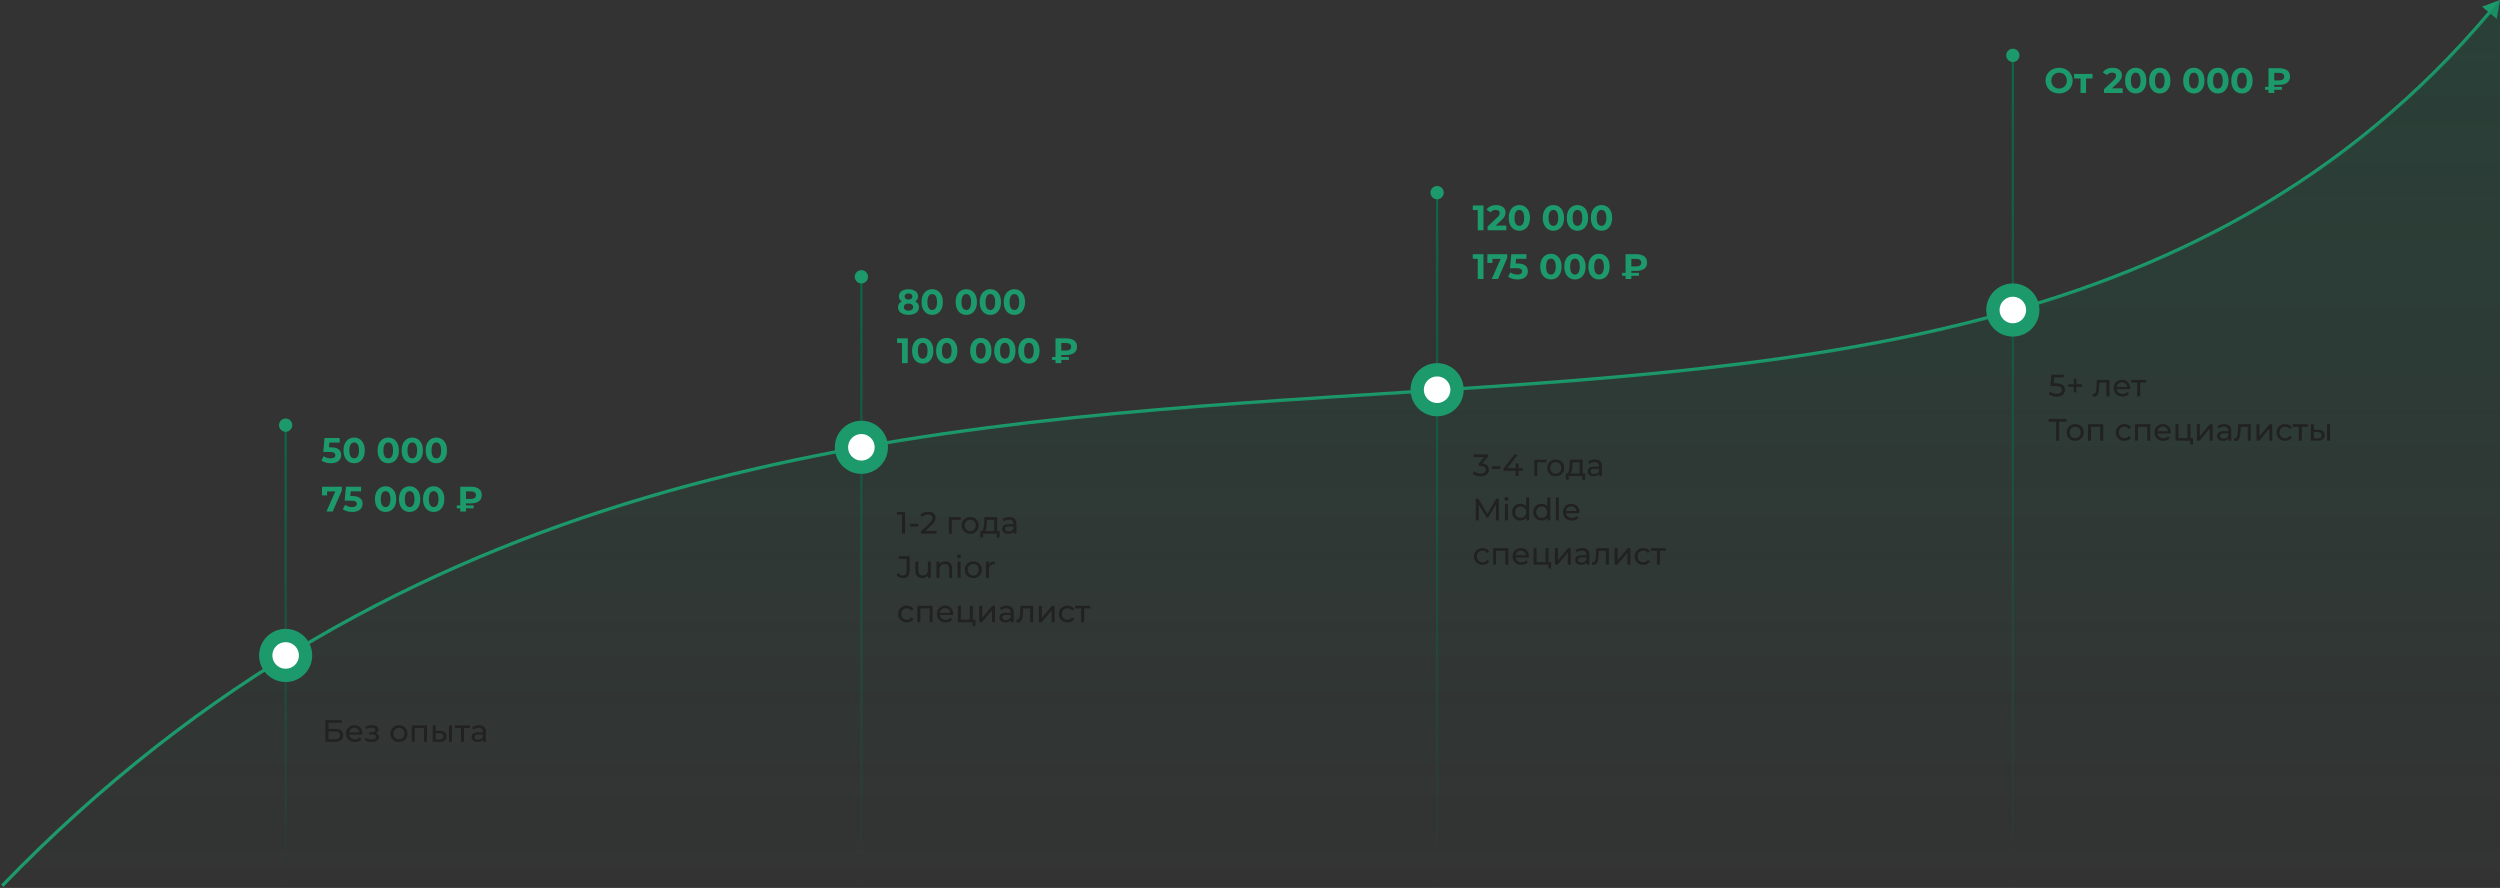 <?xml version="1.0" encoding="UTF-8"?> <svg xmlns="http://www.w3.org/2000/svg" width="1129" height="401" viewBox="0 0 1129 401" fill="none"><rect x="0" y="0" width="1129" height="401" fill="#333333" stroke="none"/><path d="M1129 0L1120.88 2.999L1127.53 8.535L1129 0ZM1.539 400.521C181.517 214.28 396.481 193.35 599.504 180.155C802.432 166.965 993.623 161.526 1125.22 5.717L1124.08 4.749C992.968 159.977 802.529 165.456 599.407 178.658C396.379 191.854 180.873 212.789 0.461 399.479L1.539 400.521Z" fill="#1D9A6C"></path><path d="M1129 0C867.5 319.5 363.389 25 1 400H1129V0Z" fill="url(#paint0_linear_756_1027)"></path><path d="M129 189.333C127.527 189.333 126.333 190.527 126.333 192C126.333 193.473 127.527 194.667 129 194.667C130.473 194.667 131.667 193.473 131.667 192C131.667 190.527 130.473 189.333 129 189.333ZM128.5 192L128.5 400L129.5 400L129.5 192L128.5 192Z" fill="url(#paint1_linear_756_1027)"></path><path d="M149.432 209.192C148.653 209.192 147.88 209.091 147.112 208.888C146.355 208.675 145.704 208.376 145.16 207.992L146.184 206.008C146.611 206.317 147.101 206.563 147.656 206.744C148.221 206.925 148.792 207.016 149.368 207.016C150.019 207.016 150.531 206.888 150.904 206.632C151.277 206.376 151.464 206.019 151.464 205.56C151.464 205.272 151.389 205.016 151.24 204.792C151.091 204.568 150.824 204.397 150.44 204.28C150.067 204.163 149.539 204.104 148.856 204.104H145.992L146.568 197.8H153.4V199.88H147.496L148.84 198.696L148.44 203.192L147.096 202.008H149.464C150.573 202.008 151.464 202.163 152.136 202.472C152.819 202.771 153.315 203.181 153.624 203.704C153.933 204.227 154.088 204.819 154.088 205.48C154.088 206.141 153.923 206.755 153.592 207.32C153.261 207.875 152.749 208.328 152.056 208.68C151.373 209.021 150.499 209.192 149.432 209.192ZM159.94 209.192C159.022 209.192 158.201 208.968 157.476 208.52C156.75 208.061 156.18 207.4 155.764 206.536C155.348 205.672 155.14 204.627 155.14 203.4C155.14 202.173 155.348 201.128 155.764 200.264C156.18 199.4 156.75 198.744 157.476 198.296C158.201 197.837 159.022 197.608 159.94 197.608C160.868 197.608 161.689 197.837 162.404 198.296C163.129 198.744 163.7 199.4 164.116 200.264C164.532 201.128 164.74 202.173 164.74 203.4C164.74 204.627 164.532 205.672 164.116 206.536C163.7 207.4 163.129 208.061 162.404 208.52C161.689 208.968 160.868 209.192 159.94 209.192ZM159.94 207C160.377 207 160.756 206.877 161.076 206.632C161.406 206.387 161.662 205.997 161.844 205.464C162.036 204.931 162.132 204.243 162.132 203.4C162.132 202.557 162.036 201.869 161.844 201.336C161.662 200.803 161.406 200.413 161.076 200.168C160.756 199.923 160.377 199.8 159.94 199.8C159.513 199.8 159.134 199.923 158.804 200.168C158.484 200.413 158.228 200.803 158.036 201.336C157.854 201.869 157.764 202.557 157.764 203.4C157.764 204.243 157.854 204.931 158.036 205.464C158.228 205.997 158.484 206.387 158.804 206.632C159.134 206.877 159.513 207 159.94 207ZM175.33 209.192C174.413 209.192 173.592 208.968 172.866 208.52C172.141 208.061 171.57 207.4 171.154 206.536C170.738 205.672 170.53 204.627 170.53 203.4C170.53 202.173 170.738 201.128 171.154 200.264C171.57 199.4 172.141 198.744 172.866 198.296C173.592 197.837 174.413 197.608 175.33 197.608C176.258 197.608 177.08 197.837 177.794 198.296C178.52 198.744 179.09 199.4 179.506 200.264C179.922 201.128 180.13 202.173 180.13 203.4C180.13 204.627 179.922 205.672 179.506 206.536C179.09 207.4 178.52 208.061 177.794 208.52C177.08 208.968 176.258 209.192 175.33 209.192ZM175.33 207C175.768 207 176.146 206.877 176.466 206.632C176.797 206.387 177.053 205.997 177.234 205.464C177.426 204.931 177.522 204.243 177.522 203.4C177.522 202.557 177.426 201.869 177.234 201.336C177.053 200.803 176.797 200.413 176.466 200.168C176.146 199.923 175.768 199.8 175.33 199.8C174.904 199.8 174.525 199.923 174.194 200.168C173.874 200.413 173.618 200.803 173.426 201.336C173.245 201.869 173.154 202.557 173.154 203.4C173.154 204.243 173.245 204.931 173.426 205.464C173.618 205.997 173.874 206.387 174.194 206.632C174.525 206.877 174.904 207 175.33 207ZM186.19 209.192C185.272 209.192 184.451 208.968 183.726 208.52C183 208.061 182.43 207.4 182.014 206.536C181.598 205.672 181.39 204.627 181.39 203.4C181.39 202.173 181.598 201.128 182.014 200.264C182.43 199.4 183 198.744 183.726 198.296C184.451 197.837 185.272 197.608 186.19 197.608C187.118 197.608 187.939 197.837 188.654 198.296C189.379 198.744 189.95 199.4 190.366 200.264C190.782 201.128 190.99 202.173 190.99 203.4C190.99 204.627 190.782 205.672 190.366 206.536C189.95 207.4 189.379 208.061 188.654 208.52C187.939 208.968 187.118 209.192 186.19 209.192ZM186.19 207C186.627 207 187.006 206.877 187.326 206.632C187.656 206.387 187.912 205.997 188.094 205.464C188.286 204.931 188.382 204.243 188.382 203.4C188.382 202.557 188.286 201.869 188.094 201.336C187.912 200.803 187.656 200.413 187.326 200.168C187.006 199.923 186.627 199.8 186.19 199.8C185.763 199.8 185.384 199.923 185.054 200.168C184.734 200.413 184.478 200.803 184.286 201.336C184.104 201.869 184.014 202.557 184.014 203.4C184.014 204.243 184.104 204.931 184.286 205.464C184.478 205.997 184.734 206.387 185.054 206.632C185.384 206.877 185.763 207 186.19 207ZM197.049 209.192C196.132 209.192 195.31 208.968 194.585 208.52C193.86 208.061 193.289 207.4 192.873 206.536C192.457 205.672 192.249 204.627 192.249 203.4C192.249 202.173 192.457 201.128 192.873 200.264C193.289 199.4 193.86 198.744 194.585 198.296C195.31 197.837 196.132 197.608 197.049 197.608C197.977 197.608 198.798 197.837 199.513 198.296C200.238 198.744 200.809 199.4 201.225 200.264C201.641 201.128 201.849 202.173 201.849 203.4C201.849 204.627 201.641 205.672 201.225 206.536C200.809 207.4 200.238 208.061 199.513 208.52C198.798 208.968 197.977 209.192 197.049 209.192ZM197.049 207C197.486 207 197.865 206.877 198.185 206.632C198.516 206.387 198.772 205.997 198.953 205.464C199.145 204.931 199.241 204.243 199.241 203.4C199.241 202.557 199.145 201.869 198.953 201.336C198.772 200.803 198.516 200.413 198.185 200.168C197.865 199.923 197.486 199.8 197.049 199.8C196.622 199.8 196.244 199.923 195.913 200.168C195.593 200.413 195.337 200.803 195.145 201.336C194.964 201.869 194.873 202.557 194.873 203.4C194.873 204.243 194.964 204.931 195.145 205.464C195.337 205.997 195.593 206.387 195.913 206.632C196.244 206.877 196.622 207 197.049 207ZM147.416 231L151.928 220.792L152.6 221.912H146.568L147.72 220.696V223.736H145.416V219.8H154.392V221.48L150.232 231H147.416ZM159.088 231.192C158.31 231.192 157.536 231.091 156.768 230.888C156.011 230.675 155.36 230.376 154.816 229.992L155.84 228.008C156.267 228.317 156.758 228.563 157.312 228.744C157.878 228.925 158.448 229.016 159.024 229.016C159.675 229.016 160.187 228.888 160.56 228.632C160.934 228.376 161.12 228.019 161.12 227.56C161.12 227.272 161.046 227.016 160.896 226.792C160.747 226.568 160.48 226.397 160.096 226.28C159.723 226.163 159.195 226.104 158.512 226.104H155.648L156.224 219.8H163.056V221.88H157.152L158.496 220.696L158.096 225.192L156.752 224.008H159.12C160.23 224.008 161.12 224.163 161.792 224.472C162.475 224.771 162.971 225.181 163.28 225.704C163.59 226.227 163.744 226.819 163.744 227.48C163.744 228.141 163.579 228.755 163.248 229.32C162.918 229.875 162.406 230.328 161.712 230.68C161.03 231.021 160.155 231.192 159.088 231.192ZM174.127 231.192C173.21 231.192 172.388 230.968 171.663 230.52C170.938 230.061 170.367 229.4 169.951 228.536C169.535 227.672 169.327 226.627 169.327 225.4C169.327 224.173 169.535 223.128 169.951 222.264C170.367 221.4 170.938 220.744 171.663 220.296C172.388 219.837 173.21 219.608 174.127 219.608C175.055 219.608 175.876 219.837 176.591 220.296C177.316 220.744 177.887 221.4 178.303 222.264C178.719 223.128 178.927 224.173 178.927 225.4C178.927 226.627 178.719 227.672 178.303 228.536C177.887 229.4 177.316 230.061 176.591 230.52C175.876 230.968 175.055 231.192 174.127 231.192ZM174.127 229C174.564 229 174.943 228.877 175.263 228.632C175.594 228.387 175.85 227.997 176.031 227.464C176.223 226.931 176.319 226.243 176.319 225.4C176.319 224.557 176.223 223.869 176.031 223.336C175.85 222.803 175.594 222.413 175.263 222.168C174.943 221.923 174.564 221.8 174.127 221.8C173.7 221.8 173.322 221.923 172.991 222.168C172.671 222.413 172.415 222.803 172.223 223.336C172.042 223.869 171.951 224.557 171.951 225.4C171.951 226.243 172.042 226.931 172.223 227.464C172.415 227.997 172.671 228.387 172.991 228.632C173.322 228.877 173.7 229 174.127 229ZM184.987 231.192C184.069 231.192 183.248 230.968 182.523 230.52C181.797 230.061 181.227 229.4 180.811 228.536C180.395 227.672 180.187 226.627 180.187 225.4C180.187 224.173 180.395 223.128 180.811 222.264C181.227 221.4 181.797 220.744 182.523 220.296C183.248 219.837 184.069 219.608 184.987 219.608C185.915 219.608 186.736 219.837 187.451 220.296C188.176 220.744 188.747 221.4 189.163 222.264C189.579 223.128 189.787 224.173 189.787 225.4C189.787 226.627 189.579 227.672 189.163 228.536C188.747 229.4 188.176 230.061 187.451 230.52C186.736 230.968 185.915 231.192 184.987 231.192ZM184.987 229C185.424 229 185.803 228.877 186.123 228.632C186.453 228.387 186.709 227.997 186.891 227.464C187.083 226.931 187.179 226.243 187.179 225.4C187.179 224.557 187.083 223.869 186.891 223.336C186.709 222.803 186.453 222.413 186.123 222.168C185.803 221.923 185.424 221.8 184.987 221.8C184.56 221.8 184.181 221.923 183.851 222.168C183.531 222.413 183.275 222.803 183.083 223.336C182.901 223.869 182.811 224.557 182.811 225.4C182.811 226.243 182.901 226.931 183.083 227.464C183.275 227.997 183.531 228.387 183.851 228.632C184.181 228.877 184.56 229 184.987 229ZM195.846 231.192C194.929 231.192 194.107 230.968 193.382 230.52C192.657 230.061 192.086 229.4 191.67 228.536C191.254 227.672 191.046 226.627 191.046 225.4C191.046 224.173 191.254 223.128 191.67 222.264C192.086 221.4 192.657 220.744 193.382 220.296C194.107 219.837 194.929 219.608 195.846 219.608C196.774 219.608 197.595 219.837 198.31 220.296C199.035 220.744 199.606 221.4 200.022 222.264C200.438 223.128 200.646 224.173 200.646 225.4C200.646 226.627 200.438 227.672 200.022 228.536C199.606 229.4 199.035 230.061 198.31 230.52C197.595 230.968 196.774 231.192 195.846 231.192ZM195.846 229C196.283 229 196.662 228.877 196.982 228.632C197.313 228.387 197.569 227.997 197.75 227.464C197.942 226.931 198.038 226.243 198.038 225.4C198.038 224.557 197.942 223.869 197.75 223.336C197.569 222.803 197.313 222.413 196.982 222.168C196.662 221.923 196.283 221.8 195.846 221.8C195.419 221.8 195.041 221.923 194.71 222.168C194.39 222.413 194.134 222.803 193.942 223.336C193.761 223.869 193.67 224.557 193.67 225.4C193.67 226.243 193.761 226.931 193.942 227.464C194.134 227.997 194.39 228.387 194.71 228.632C195.041 228.877 195.419 229 195.846 229ZM207.845 231V219.8H212.693C214.186 219.8 215.37 220.115 216.245 220.744C217.119 221.373 217.557 222.317 217.557 223.576C217.557 224.824 217.119 225.763 216.245 226.392C215.37 227.021 214.186 227.336 212.693 227.336H209.285L210.453 226.184V231H207.845ZM210.453 226.456L209.285 225.304H212.677C213.391 225.304 213.946 225.16 214.341 224.872C214.735 224.573 214.933 224.147 214.933 223.592C214.933 223.048 214.735 222.632 214.341 222.344C213.946 222.056 213.391 221.912 212.677 221.912H209.285L210.453 220.68V226.456ZM206.293 229.56V228.232H213.909V229.56H206.293Z" fill="#1D9A6C"></path><path d="M146.963 335V325.2H154.355V326.39H148.349V329.19H151.401C152.567 329.19 153.454 329.433 154.061 329.918C154.667 330.403 154.971 331.108 154.971 332.032C154.971 332.984 154.639 333.717 153.977 334.23C153.323 334.743 152.385 335 151.163 335H146.963ZM148.349 333.894H151.107C151.919 333.894 152.53 333.74 152.941 333.432C153.361 333.124 153.571 332.667 153.571 332.06C153.571 330.884 152.749 330.296 151.107 330.296H148.349V333.894ZM160.283 335.084C159.489 335.084 158.789 334.921 158.183 334.594C157.585 334.267 157.119 333.819 156.783 333.25C156.456 332.681 156.293 332.027 156.293 331.29C156.293 330.553 156.451 329.899 156.769 329.33C157.095 328.761 157.539 328.317 158.099 328C158.668 327.673 159.307 327.51 160.017 327.51C160.735 327.51 161.37 327.669 161.921 327.986C162.471 328.303 162.901 328.751 163.209 329.33C163.526 329.899 163.685 330.567 163.685 331.332C163.685 331.388 163.68 331.453 163.671 331.528C163.671 331.603 163.666 331.673 163.657 331.738H157.343V330.772H162.957L162.411 331.108C162.42 330.632 162.322 330.207 162.117 329.834C161.911 329.461 161.627 329.171 161.263 328.966C160.908 328.751 160.493 328.644 160.017 328.644C159.55 328.644 159.135 328.751 158.771 328.966C158.407 329.171 158.122 329.465 157.917 329.848C157.711 330.221 157.609 330.651 157.609 331.136V331.36C157.609 331.855 157.721 332.298 157.945 332.69C158.178 333.073 158.5 333.371 158.911 333.586C159.321 333.801 159.793 333.908 160.325 333.908C160.763 333.908 161.16 333.833 161.515 333.684C161.879 333.535 162.196 333.311 162.467 333.012L163.209 333.88C162.873 334.272 162.453 334.571 161.949 334.776C161.454 334.981 160.899 335.084 160.283 335.084ZM167.776 335.098C167.216 335.098 166.665 335.028 166.124 334.888C165.592 334.739 165.116 334.529 164.696 334.258L165.102 333.236C165.456 333.46 165.862 333.637 166.32 333.768C166.777 333.889 167.239 333.95 167.706 333.95C168.135 333.95 168.504 333.899 168.812 333.796C169.129 333.693 169.372 333.553 169.54 333.376C169.708 333.189 169.792 332.975 169.792 332.732C169.792 332.387 169.638 332.121 169.33 331.934C169.022 331.747 168.592 331.654 168.042 331.654H166.698V330.688H167.958C168.284 330.688 168.569 330.651 168.812 330.576C169.054 330.501 169.241 330.389 169.372 330.24C169.512 330.081 169.582 329.899 169.582 329.694C169.582 329.47 169.502 329.279 169.344 329.12C169.185 328.961 168.961 328.84 168.672 328.756C168.392 328.672 168.06 328.63 167.678 328.63C167.304 328.639 166.922 328.691 166.53 328.784C166.147 328.877 165.755 329.022 165.354 329.218L164.99 328.168C165.438 327.953 165.876 327.79 166.306 327.678C166.744 327.557 167.178 327.491 167.608 327.482C168.252 327.463 168.826 327.538 169.33 327.706C169.834 327.865 170.23 328.098 170.52 328.406C170.818 328.714 170.968 329.078 170.968 329.498C170.968 329.853 170.856 330.17 170.632 330.45C170.408 330.721 170.109 330.935 169.736 331.094C169.362 331.253 168.933 331.332 168.448 331.332L168.504 331.01C169.334 331.01 169.988 331.173 170.464 331.5C170.94 331.827 171.178 332.27 171.178 332.83C171.178 333.278 171.028 333.675 170.73 334.02C170.431 334.356 170.025 334.622 169.512 334.818C169.008 335.005 168.429 335.098 167.776 335.098ZM180.159 335.084C179.412 335.084 178.749 334.921 178.171 334.594C177.592 334.267 177.135 333.819 176.799 333.25C176.463 332.671 176.295 332.018 176.295 331.29C176.295 330.553 176.463 329.899 176.799 329.33C177.135 328.761 177.592 328.317 178.171 328C178.749 327.673 179.412 327.51 180.159 327.51C180.896 327.51 181.554 327.673 182.133 328C182.721 328.317 183.178 328.761 183.505 329.33C183.841 329.89 184.009 330.543 184.009 331.29C184.009 332.027 183.841 332.681 183.505 333.25C183.178 333.819 182.721 334.267 182.133 334.594C181.554 334.921 180.896 335.084 180.159 335.084ZM180.159 333.908C180.635 333.908 181.059 333.801 181.433 333.586C181.815 333.371 182.114 333.068 182.329 332.676C182.543 332.275 182.651 331.813 182.651 331.29C182.651 330.758 182.543 330.301 182.329 329.918C182.114 329.526 181.815 329.223 181.433 329.008C181.059 328.793 180.635 328.686 180.159 328.686C179.683 328.686 179.258 328.793 178.885 329.008C178.511 329.223 178.213 329.526 177.989 329.918C177.765 330.301 177.653 330.758 177.653 331.29C177.653 331.813 177.765 332.275 177.989 332.676C178.213 333.068 178.511 333.371 178.885 333.586C179.258 333.801 179.683 333.908 180.159 333.908ZM185.949 335V327.58H192.823V335H191.479V328.42L191.801 328.756H186.971L187.293 328.42V335H185.949ZM202.76 335V327.58H204.104V335H202.76ZM198.77 330.1C199.713 330.109 200.427 330.324 200.912 330.744C201.407 331.164 201.654 331.757 201.654 332.522C201.654 333.325 201.383 333.945 200.842 334.384C200.31 334.813 199.545 335.023 198.546 335.014L195.424 335V327.58H196.768V330.086L198.77 330.1ZM198.448 333.992C199.045 334.001 199.503 333.88 199.82 333.628C200.137 333.376 200.296 333.003 200.296 332.508C200.296 332.023 200.137 331.668 199.82 331.444C199.512 331.22 199.055 331.103 198.448 331.094L196.768 331.066V333.978L198.448 333.992ZM208.187 335V328.406L208.523 328.756H205.471V327.58H212.247V328.756H209.209L209.531 328.406V335H208.187ZM218.171 335V333.432L218.101 333.138V330.464C218.101 329.895 217.933 329.456 217.597 329.148C217.271 328.831 216.776 328.672 216.113 328.672C215.675 328.672 215.245 328.747 214.825 328.896C214.405 329.036 214.051 329.227 213.761 329.47L213.201 328.462C213.584 328.154 214.041 327.921 214.573 327.762C215.115 327.594 215.679 327.51 216.267 327.51C217.285 327.51 218.069 327.757 218.619 328.252C219.17 328.747 219.445 329.503 219.445 330.52V335H218.171ZM215.735 335.084C215.185 335.084 214.699 334.991 214.279 334.804C213.869 334.617 213.551 334.361 213.327 334.034C213.103 333.698 212.991 333.32 212.991 332.9C212.991 332.499 213.085 332.135 213.271 331.808C213.467 331.481 213.78 331.22 214.209 331.024C214.648 330.828 215.236 330.73 215.973 330.73H218.325V331.696H216.029C215.357 331.696 214.905 331.808 214.671 332.032C214.438 332.256 214.321 332.527 214.321 332.844C214.321 333.208 214.466 333.502 214.755 333.726C215.045 333.941 215.446 334.048 215.959 334.048C216.463 334.048 216.902 333.936 217.275 333.712C217.658 333.488 217.933 333.161 218.101 332.732L218.367 333.656C218.19 334.095 217.877 334.445 217.429 334.706C216.981 334.958 216.417 335.084 215.735 335.084Z" fill="#212121"></path><circle cx="129" cy="296" r="12" fill="#1D9A6C"></circle><circle cx="129" cy="296" r="6" fill="white"></circle><circle cx="129" cy="192" r="3" fill="#1D9A6C"></circle><path d="M410.264 142.192C409.325 142.192 408.504 142.053 407.8 141.776C407.096 141.488 406.547 141.088 406.152 140.576C405.757 140.053 405.56 139.445 405.56 138.752C405.56 138.059 405.752 137.472 406.136 136.992C406.531 136.501 407.08 136.133 407.784 135.888C408.488 135.632 409.315 135.504 410.264 135.504C411.224 135.504 412.056 135.632 412.76 135.888C413.475 136.133 414.024 136.501 414.408 136.992C414.803 137.472 415 138.059 415 138.752C415 139.445 414.803 140.053 414.408 140.576C414.013 141.088 413.459 141.488 412.744 141.776C412.04 142.053 411.213 142.192 410.264 142.192ZM410.264 140.288C410.915 140.288 411.427 140.144 411.8 139.856C412.184 139.568 412.376 139.173 412.376 138.672C412.376 138.171 412.184 137.781 411.8 137.504C411.427 137.216 410.915 137.072 410.264 137.072C409.624 137.072 409.117 137.216 408.744 137.504C408.371 137.781 408.184 138.171 408.184 138.672C408.184 139.173 408.371 139.568 408.744 139.856C409.117 140.144 409.624 140.288 410.264 140.288ZM410.264 136.816C409.4 136.816 408.643 136.699 407.992 136.464C407.352 136.229 406.851 135.888 406.488 135.44C406.136 134.981 405.96 134.437 405.96 133.808C405.96 133.147 406.141 132.581 406.504 132.112C406.867 131.632 407.373 131.264 408.024 131.008C408.675 130.741 409.421 130.608 410.264 130.608C411.128 130.608 411.88 130.741 412.52 131.008C413.171 131.264 413.677 131.632 414.04 132.112C414.413 132.581 414.6 133.147 414.6 133.808C414.6 134.437 414.419 134.981 414.056 135.44C413.704 135.888 413.203 136.229 412.552 136.464C411.901 136.699 411.139 136.816 410.264 136.816ZM410.264 135.296C410.808 135.296 411.235 135.173 411.544 134.928C411.864 134.683 412.024 134.347 412.024 133.92C412.024 133.472 411.859 133.125 411.528 132.88C411.208 132.635 410.787 132.512 410.264 132.512C409.752 132.512 409.336 132.635 409.016 132.88C408.696 133.125 408.536 133.472 408.536 133.92C408.536 134.347 408.691 134.683 409 134.928C409.309 135.173 409.731 135.296 410.264 135.296ZM420.987 142.192C420.069 142.192 419.248 141.968 418.523 141.52C417.797 141.061 417.227 140.4 416.811 139.536C416.395 138.672 416.187 137.627 416.187 136.4C416.187 135.173 416.395 134.128 416.811 133.264C417.227 132.4 417.797 131.744 418.523 131.296C419.248 130.837 420.069 130.608 420.987 130.608C421.915 130.608 422.736 130.837 423.451 131.296C424.176 131.744 424.747 132.4 425.163 133.264C425.579 134.128 425.787 135.173 425.787 136.4C425.787 137.627 425.579 138.672 425.163 139.536C424.747 140.4 424.176 141.061 423.451 141.52C422.736 141.968 421.915 142.192 420.987 142.192ZM420.987 140C421.424 140 421.803 139.877 422.123 139.632C422.453 139.387 422.709 138.997 422.891 138.464C423.083 137.931 423.179 137.243 423.179 136.4C423.179 135.557 423.083 134.869 422.891 134.336C422.709 133.803 422.453 133.413 422.123 133.168C421.803 132.923 421.424 132.8 420.987 132.8C420.56 132.8 420.181 132.923 419.851 133.168C419.531 133.413 419.275 133.803 419.083 134.336C418.901 134.869 418.811 135.557 418.811 136.4C418.811 137.243 418.901 137.931 419.083 138.464C419.275 138.997 419.531 139.387 419.851 139.632C420.181 139.877 420.56 140 420.987 140ZM436.377 142.192C435.46 142.192 434.638 141.968 433.913 141.52C433.188 141.061 432.617 140.4 432.201 139.536C431.785 138.672 431.577 137.627 431.577 136.4C431.577 135.173 431.785 134.128 432.201 133.264C432.617 132.4 433.188 131.744 433.913 131.296C434.638 130.837 435.46 130.608 436.377 130.608C437.305 130.608 438.126 130.837 438.841 131.296C439.566 131.744 440.137 132.4 440.553 133.264C440.969 134.128 441.177 135.173 441.177 136.4C441.177 137.627 440.969 138.672 440.553 139.536C440.137 140.4 439.566 141.061 438.841 141.52C438.126 141.968 437.305 142.192 436.377 142.192ZM436.377 140C436.814 140 437.193 139.877 437.513 139.632C437.844 139.387 438.1 138.997 438.281 138.464C438.473 137.931 438.569 137.243 438.569 136.4C438.569 135.557 438.473 134.869 438.281 134.336C438.1 133.803 437.844 133.413 437.513 133.168C437.193 132.923 436.814 132.8 436.377 132.8C435.95 132.8 435.572 132.923 435.241 133.168C434.921 133.413 434.665 133.803 434.473 134.336C434.292 134.869 434.201 135.557 434.201 136.4C434.201 137.243 434.292 137.931 434.473 138.464C434.665 138.997 434.921 139.387 435.241 139.632C435.572 139.877 435.95 140 436.377 140ZM447.237 142.192C446.319 142.192 445.498 141.968 444.773 141.52C444.047 141.061 443.477 140.4 443.061 139.536C442.645 138.672 442.437 137.627 442.437 136.4C442.437 135.173 442.645 134.128 443.061 133.264C443.477 132.4 444.047 131.744 444.773 131.296C445.498 130.837 446.319 130.608 447.237 130.608C448.165 130.608 448.986 130.837 449.701 131.296C450.426 131.744 450.997 132.4 451.413 133.264C451.829 134.128 452.037 135.173 452.037 136.4C452.037 137.627 451.829 138.672 451.413 139.536C450.997 140.4 450.426 141.061 449.701 141.52C448.986 141.968 448.165 142.192 447.237 142.192ZM447.237 140C447.674 140 448.053 139.877 448.373 139.632C448.703 139.387 448.959 138.997 449.141 138.464C449.333 137.931 449.429 137.243 449.429 136.4C449.429 135.557 449.333 134.869 449.141 134.336C448.959 133.803 448.703 133.413 448.373 133.168C448.053 132.923 447.674 132.8 447.237 132.8C446.81 132.8 446.431 132.923 446.101 133.168C445.781 133.413 445.525 133.803 445.333 134.336C445.151 134.869 445.061 135.557 445.061 136.4C445.061 137.243 445.151 137.931 445.333 138.464C445.525 138.997 445.781 139.387 446.101 139.632C446.431 139.877 446.81 140 447.237 140ZM458.096 142.192C457.179 142.192 456.357 141.968 455.632 141.52C454.907 141.061 454.336 140.4 453.92 139.536C453.504 138.672 453.296 137.627 453.296 136.4C453.296 135.173 453.504 134.128 453.92 133.264C454.336 132.4 454.907 131.744 455.632 131.296C456.357 130.837 457.179 130.608 458.096 130.608C459.024 130.608 459.845 130.837 460.56 131.296C461.285 131.744 461.856 132.4 462.272 133.264C462.688 134.128 462.896 135.173 462.896 136.4C462.896 137.627 462.688 138.672 462.272 139.536C461.856 140.4 461.285 141.061 460.56 141.52C459.845 141.968 459.024 142.192 458.096 142.192ZM458.096 140C458.533 140 458.912 139.877 459.232 139.632C459.563 139.387 459.819 138.997 460 138.464C460.192 137.931 460.288 137.243 460.288 136.4C460.288 135.557 460.192 134.869 460 134.336C459.819 133.803 459.563 133.413 459.232 133.168C458.912 132.923 458.533 132.8 458.096 132.8C457.669 132.8 457.291 132.923 456.96 133.168C456.64 133.413 456.384 133.803 456.192 134.336C456.011 134.869 455.92 135.557 455.92 136.4C455.92 137.243 456.011 137.931 456.192 138.464C456.384 138.997 456.64 139.387 456.96 139.632C457.291 139.877 457.669 140 458.096 140ZM407.352 164V153.76L408.472 154.88H405.112V152.8H409.944V164H407.352ZM416.69 164.192C415.772 164.192 414.951 163.968 414.226 163.52C413.5 163.061 412.93 162.4 412.514 161.536C412.098 160.672 411.89 159.627 411.89 158.4C411.89 157.173 412.098 156.128 412.514 155.264C412.93 154.4 413.5 153.744 414.226 153.296C414.951 152.837 415.772 152.608 416.69 152.608C417.618 152.608 418.439 152.837 419.154 153.296C419.879 153.744 420.45 154.4 420.866 155.264C421.282 156.128 421.49 157.173 421.49 158.4C421.49 159.627 421.282 160.672 420.866 161.536C420.45 162.4 419.879 163.061 419.154 163.52C418.439 163.968 417.618 164.192 416.69 164.192ZM416.69 162C417.127 162 417.506 161.877 417.826 161.632C418.156 161.387 418.412 160.997 418.594 160.464C418.786 159.931 418.882 159.243 418.882 158.4C418.882 157.557 418.786 156.869 418.594 156.336C418.412 155.803 418.156 155.413 417.826 155.168C417.506 154.923 417.127 154.8 416.69 154.8C416.263 154.8 415.884 154.923 415.554 155.168C415.234 155.413 414.978 155.803 414.786 156.336C414.604 156.869 414.514 157.557 414.514 158.4C414.514 159.243 414.604 159.931 414.786 160.464C414.978 160.997 415.234 161.387 415.554 161.632C415.884 161.877 416.263 162 416.69 162ZM427.549 164.192C426.632 164.192 425.81 163.968 425.085 163.52C424.36 163.061 423.789 162.4 423.373 161.536C422.957 160.672 422.749 159.627 422.749 158.4C422.749 157.173 422.957 156.128 423.373 155.264C423.789 154.4 424.36 153.744 425.085 153.296C425.81 152.837 426.632 152.608 427.549 152.608C428.477 152.608 429.298 152.837 430.013 153.296C430.738 153.744 431.309 154.4 431.725 155.264C432.141 156.128 432.349 157.173 432.349 158.4C432.349 159.627 432.141 160.672 431.725 161.536C431.309 162.4 430.738 163.061 430.013 163.52C429.298 163.968 428.477 164.192 427.549 164.192ZM427.549 162C427.986 162 428.365 161.877 428.685 161.632C429.016 161.387 429.272 160.997 429.453 160.464C429.645 159.931 429.741 159.243 429.741 158.4C429.741 157.557 429.645 156.869 429.453 156.336C429.272 155.803 429.016 155.413 428.685 155.168C428.365 154.923 427.986 154.8 427.549 154.8C427.122 154.8 426.744 154.923 426.413 155.168C426.093 155.413 425.837 155.803 425.645 156.336C425.464 156.869 425.373 157.557 425.373 158.4C425.373 159.243 425.464 159.931 425.645 160.464C425.837 160.997 426.093 161.387 426.413 161.632C426.744 161.877 427.122 162 427.549 162ZM442.94 164.192C442.022 164.192 441.201 163.968 440.476 163.52C439.75 163.061 439.18 162.4 438.764 161.536C438.348 160.672 438.14 159.627 438.14 158.4C438.14 157.173 438.348 156.128 438.764 155.264C439.18 154.4 439.75 153.744 440.476 153.296C441.201 152.837 442.022 152.608 442.94 152.608C443.868 152.608 444.689 152.837 445.404 153.296C446.129 153.744 446.7 154.4 447.116 155.264C447.532 156.128 447.74 157.173 447.74 158.4C447.74 159.627 447.532 160.672 447.116 161.536C446.7 162.4 446.129 163.061 445.404 163.52C444.689 163.968 443.868 164.192 442.94 164.192ZM442.94 162C443.377 162 443.756 161.877 444.076 161.632C444.406 161.387 444.662 160.997 444.844 160.464C445.036 159.931 445.132 159.243 445.132 158.4C445.132 157.557 445.036 156.869 444.844 156.336C444.662 155.803 444.406 155.413 444.076 155.168C443.756 154.923 443.377 154.8 442.94 154.8C442.513 154.8 442.134 154.923 441.804 155.168C441.484 155.413 441.228 155.803 441.036 156.336C440.854 156.869 440.764 157.557 440.764 158.4C440.764 159.243 440.854 159.931 441.036 160.464C441.228 160.997 441.484 161.387 441.804 161.632C442.134 161.877 442.513 162 442.94 162ZM453.799 164.192C452.882 164.192 452.06 163.968 451.335 163.52C450.61 163.061 450.039 162.4 449.623 161.536C449.207 160.672 448.999 159.627 448.999 158.4C448.999 157.173 449.207 156.128 449.623 155.264C450.039 154.4 450.61 153.744 451.335 153.296C452.06 152.837 452.882 152.608 453.799 152.608C454.727 152.608 455.548 152.837 456.263 153.296C456.988 153.744 457.559 154.4 457.975 155.264C458.391 156.128 458.599 157.173 458.599 158.4C458.599 159.627 458.391 160.672 457.975 161.536C457.559 162.4 456.988 163.061 456.263 163.52C455.548 163.968 454.727 164.192 453.799 164.192ZM453.799 162C454.236 162 454.615 161.877 454.935 161.632C455.266 161.387 455.522 160.997 455.703 160.464C455.895 159.931 455.991 159.243 455.991 158.4C455.991 157.557 455.895 156.869 455.703 156.336C455.522 155.803 455.266 155.413 454.935 155.168C454.615 154.923 454.236 154.8 453.799 154.8C453.372 154.8 452.994 154.923 452.663 155.168C452.343 155.413 452.087 155.803 451.895 156.336C451.714 156.869 451.623 157.557 451.623 158.4C451.623 159.243 451.714 159.931 451.895 160.464C452.087 160.997 452.343 161.387 452.663 161.632C452.994 161.877 453.372 162 453.799 162ZM464.658 164.192C463.741 164.192 462.92 163.968 462.194 163.52C461.469 163.061 460.898 162.4 460.482 161.536C460.066 160.672 459.858 159.627 459.858 158.4C459.858 157.173 460.066 156.128 460.482 155.264C460.898 154.4 461.469 153.744 462.194 153.296C462.92 152.837 463.741 152.608 464.658 152.608C465.586 152.608 466.408 152.837 467.122 153.296C467.848 153.744 468.418 154.4 468.834 155.264C469.25 156.128 469.458 157.173 469.458 158.4C469.458 159.627 469.25 160.672 468.834 161.536C468.418 162.4 467.848 163.061 467.122 163.52C466.408 163.968 465.586 164.192 464.658 164.192ZM464.658 162C465.096 162 465.474 161.877 465.794 161.632C466.125 161.387 466.381 160.997 466.562 160.464C466.754 159.931 466.85 159.243 466.85 158.4C466.85 157.557 466.754 156.869 466.562 156.336C466.381 155.803 466.125 155.413 465.794 155.168C465.474 154.923 465.096 154.8 464.658 154.8C464.232 154.8 463.853 154.923 463.522 155.168C463.202 155.413 462.946 155.803 462.754 156.336C462.573 156.869 462.482 157.557 462.482 158.4C462.482 159.243 462.573 159.931 462.754 160.464C462.946 160.997 463.202 161.387 463.522 161.632C463.853 161.877 464.232 162 464.658 162ZM476.657 164V152.8H481.505C482.998 152.8 484.182 153.115 485.057 153.744C485.932 154.373 486.369 155.317 486.369 156.576C486.369 157.824 485.932 158.763 485.057 159.392C484.182 160.021 482.998 160.336 481.505 160.336H478.097L479.265 159.184V164H476.657ZM479.265 159.456L478.097 158.304H481.489C482.204 158.304 482.758 158.16 483.153 157.872C483.548 157.573 483.745 157.147 483.745 156.592C483.745 156.048 483.548 155.632 483.153 155.344C482.758 155.056 482.204 154.912 481.489 154.912H478.097L479.265 153.68V159.456ZM475.105 162.56V161.232H482.721V162.56H475.105Z" fill="#1D9A6C"></path><path d="M407.324 241V231.76L407.926 232.418H405.112V231.2H408.71V241H407.324ZM410.98 237.738V236.576H414.746V237.738H410.98ZM415.881 241V240.048L419.871 236.198C420.226 235.862 420.487 235.568 420.655 235.316C420.833 235.055 420.949 234.817 421.005 234.602C421.071 234.378 421.103 234.163 421.103 233.958C421.103 233.454 420.926 233.057 420.571 232.768C420.217 232.479 419.699 232.334 419.017 232.334C418.495 232.334 418.023 232.423 417.603 232.6C417.183 232.768 416.819 233.034 416.511 233.398L415.559 232.572C415.933 232.096 416.432 231.732 417.057 231.48C417.692 231.219 418.387 231.088 419.143 231.088C419.825 231.088 420.417 231.2 420.921 231.424C421.425 231.639 421.813 231.951 422.083 232.362C422.363 232.773 422.503 233.258 422.503 233.818C422.503 234.135 422.461 234.448 422.377 234.756C422.293 235.064 422.135 235.391 421.901 235.736C421.668 236.081 421.332 236.469 420.893 236.898L417.337 240.328L417.001 239.782H422.923V241H415.881ZM428.464 241V233.58H433.924V234.756H429.486L429.808 234.448V241H428.464ZM438.15 241.084C437.403 241.084 436.741 240.921 436.162 240.594C435.583 240.267 435.126 239.819 434.79 239.25C434.454 238.671 434.286 238.018 434.286 237.29C434.286 236.553 434.454 235.899 434.79 235.33C435.126 234.761 435.583 234.317 436.162 234C436.741 233.673 437.403 233.51 438.15 233.51C438.887 233.51 439.545 233.673 440.124 234C440.712 234.317 441.169 234.761 441.496 235.33C441.832 235.89 442 236.543 442 237.29C442 238.027 441.832 238.681 441.496 239.25C441.169 239.819 440.712 240.267 440.124 240.594C439.545 240.921 438.887 241.084 438.15 241.084ZM438.15 239.908C438.626 239.908 439.051 239.801 439.424 239.586C439.807 239.371 440.105 239.068 440.32 238.676C440.535 238.275 440.642 237.813 440.642 237.29C440.642 236.758 440.535 236.301 440.32 235.918C440.105 235.526 439.807 235.223 439.424 235.008C439.051 234.793 438.626 234.686 438.15 234.686C437.674 234.686 437.249 234.793 436.876 235.008C436.503 235.223 436.204 235.526 435.98 235.918C435.756 236.301 435.644 236.758 435.644 237.29C435.644 237.813 435.756 238.275 435.98 238.676C436.204 239.068 436.503 239.371 436.876 239.586C437.249 239.801 437.674 239.908 438.15 239.908ZM448.954 240.37V234.756H445.734L445.664 236.184C445.645 236.651 445.613 237.103 445.566 237.542C445.529 237.971 445.463 238.368 445.37 238.732C445.286 239.096 445.16 239.395 444.992 239.628C444.824 239.861 444.6 240.006 444.32 240.062L442.99 239.824C443.279 239.833 443.513 239.74 443.69 239.544C443.867 239.339 444.003 239.059 444.096 238.704C444.199 238.349 444.273 237.948 444.32 237.5C444.367 237.043 444.404 236.571 444.432 236.086L444.544 233.58H450.298V240.37H448.954ZM442.696 242.722V239.824H451.432V242.722H450.172V241H443.97V242.722H442.696ZM457.733 241V239.432L457.663 239.138V236.464C457.663 235.895 457.495 235.456 457.159 235.148C456.832 234.831 456.338 234.672 455.675 234.672C455.236 234.672 454.807 234.747 454.387 234.896C453.967 235.036 453.612 235.227 453.323 235.47L452.763 234.462C453.146 234.154 453.603 233.921 454.135 233.762C454.676 233.594 455.241 233.51 455.829 233.51C456.846 233.51 457.63 233.757 458.181 234.252C458.732 234.747 459.007 235.503 459.007 236.52V241H457.733ZM455.297 241.084C454.746 241.084 454.261 240.991 453.841 240.804C453.43 240.617 453.113 240.361 452.889 240.034C452.665 239.698 452.553 239.32 452.553 238.9C452.553 238.499 452.646 238.135 452.833 237.808C453.029 237.481 453.342 237.22 453.771 237.024C454.21 236.828 454.798 236.73 455.535 236.73H457.887V237.696H455.591C454.919 237.696 454.466 237.808 454.233 238.032C454 238.256 453.883 238.527 453.883 238.844C453.883 239.208 454.028 239.502 454.317 239.726C454.606 239.941 455.008 240.048 455.521 240.048C456.025 240.048 456.464 239.936 456.837 239.712C457.22 239.488 457.495 239.161 457.663 238.732L457.929 239.656C457.752 240.095 457.439 240.445 456.991 240.706C456.543 240.958 455.978 241.084 455.297 241.084ZM407.73 261.112C407.151 261.112 406.61 260.991 406.106 260.748C405.602 260.505 405.191 260.155 404.874 259.698L405.686 258.746C405.957 259.119 406.26 259.409 406.596 259.614C406.941 259.81 407.319 259.908 407.73 259.908C408.85 259.908 409.41 259.245 409.41 257.92V252.418H405.868V251.2H410.796V257.85C410.796 258.942 410.535 259.759 410.012 260.3C409.499 260.841 408.738 261.112 407.73 261.112ZM416.574 261.084C415.939 261.084 415.379 260.967 414.894 260.734C414.418 260.501 414.044 260.146 413.774 259.67C413.512 259.185 413.382 258.578 413.382 257.85V253.58H414.726V257.696C414.726 258.424 414.898 258.97 415.244 259.334C415.598 259.698 416.093 259.88 416.728 259.88C417.194 259.88 417.6 259.787 417.946 259.6C418.291 259.404 418.557 259.124 418.744 258.76C418.93 258.387 419.024 257.939 419.024 257.416V253.58H420.368V261H419.094V258.998L419.304 259.53C419.061 260.025 418.697 260.407 418.212 260.678C417.726 260.949 417.18 261.084 416.574 261.084ZM426.888 253.51C427.495 253.51 428.027 253.627 428.484 253.86C428.951 254.093 429.315 254.448 429.576 254.924C429.838 255.4 429.968 256.002 429.968 256.73V261H428.624V256.884C428.624 256.165 428.447 255.624 428.092 255.26C427.747 254.896 427.257 254.714 426.622 254.714C426.146 254.714 425.731 254.807 425.376 254.994C425.022 255.181 424.746 255.456 424.55 255.82C424.364 256.184 424.27 256.637 424.27 257.178V261H422.926V253.58H424.214V255.582L424.004 255.05C424.247 254.565 424.62 254.187 425.124 253.916C425.628 253.645 426.216 253.51 426.888 253.51ZM432.456 261V253.58H433.8V261H432.456ZM433.128 252.152C432.866 252.152 432.647 252.068 432.47 251.9C432.302 251.732 432.218 251.527 432.218 251.284C432.218 251.032 432.302 250.822 432.47 250.654C432.647 250.486 432.866 250.402 433.128 250.402C433.389 250.402 433.604 250.486 433.772 250.654C433.949 250.813 434.038 251.013 434.038 251.256C434.038 251.508 433.954 251.723 433.786 251.9C433.618 252.068 433.398 252.152 433.128 252.152ZM439.544 261.084C438.797 261.084 438.134 260.921 437.556 260.594C436.977 260.267 436.52 259.819 436.184 259.25C435.848 258.671 435.68 258.018 435.68 257.29C435.68 256.553 435.848 255.899 436.184 255.33C436.52 254.761 436.977 254.317 437.556 254C438.134 253.673 438.797 253.51 439.544 253.51C440.281 253.51 440.939 253.673 441.518 254C442.106 254.317 442.563 254.761 442.89 255.33C443.226 255.89 443.394 256.543 443.394 257.29C443.394 258.027 443.226 258.681 442.89 259.25C442.563 259.819 442.106 260.267 441.518 260.594C440.939 260.921 440.281 261.084 439.544 261.084ZM439.544 259.908C440.02 259.908 440.444 259.801 440.818 259.586C441.2 259.371 441.499 259.068 441.714 258.676C441.928 258.275 442.036 257.813 442.036 257.29C442.036 256.758 441.928 256.301 441.714 255.918C441.499 255.526 441.2 255.223 440.818 255.008C440.444 254.793 440.02 254.686 439.544 254.686C439.068 254.686 438.643 254.793 438.27 255.008C437.896 255.223 437.598 255.526 437.374 255.918C437.15 256.301 437.038 256.758 437.038 257.29C437.038 257.813 437.15 258.275 437.374 258.676C437.598 259.068 437.896 259.371 438.27 259.586C438.643 259.801 439.068 259.908 439.544 259.908ZM445.253 261V253.58H446.541V255.596L446.415 255.092C446.62 254.579 446.965 254.187 447.451 253.916C447.936 253.645 448.533 253.51 449.243 253.51V254.812C449.187 254.803 449.131 254.798 449.075 254.798C449.028 254.798 448.981 254.798 448.935 254.798C448.216 254.798 447.647 255.013 447.227 255.442C446.807 255.871 446.597 256.492 446.597 257.304V261H445.253ZM409.536 281.084C408.78 281.084 408.103 280.921 407.506 280.594C406.918 280.267 406.456 279.819 406.12 279.25C405.784 278.681 405.616 278.027 405.616 277.29C405.616 276.553 405.784 275.899 406.12 275.33C406.456 274.761 406.918 274.317 407.506 274C408.103 273.673 408.78 273.51 409.536 273.51C410.208 273.51 410.805 273.645 411.328 273.916C411.86 274.177 412.271 274.569 412.56 275.092L411.538 275.75C411.295 275.386 410.997 275.12 410.642 274.952C410.297 274.775 409.923 274.686 409.522 274.686C409.037 274.686 408.603 274.793 408.22 275.008C407.837 275.223 407.534 275.526 407.31 275.918C407.086 276.301 406.974 276.758 406.974 277.29C406.974 277.822 407.086 278.284 407.31 278.676C407.534 279.068 407.837 279.371 408.22 279.586C408.603 279.801 409.037 279.908 409.522 279.908C409.923 279.908 410.297 279.824 410.642 279.656C410.997 279.479 411.295 279.208 411.538 278.844L412.56 279.488C412.271 280.001 411.86 280.398 411.328 280.678C410.805 280.949 410.208 281.084 409.536 281.084ZM414.3 281V273.58H421.174V281H419.83V274.42L420.152 274.756H415.322L415.644 274.42V281H414.3ZM427.079 281.084C426.285 281.084 425.585 280.921 424.979 280.594C424.381 280.267 423.915 279.819 423.579 279.25C423.252 278.681 423.089 278.027 423.089 277.29C423.089 276.553 423.247 275.899 423.565 275.33C423.891 274.761 424.335 274.317 424.895 274C425.464 273.673 426.103 273.51 426.813 273.51C427.531 273.51 428.166 273.669 428.717 273.986C429.267 274.303 429.697 274.751 430.005 275.33C430.322 275.899 430.481 276.567 430.481 277.332C430.481 277.388 430.476 277.453 430.467 277.528C430.467 277.603 430.462 277.673 430.453 277.738H424.139V276.772H429.753L429.207 277.108C429.216 276.632 429.118 276.207 428.913 275.834C428.707 275.461 428.423 275.171 428.059 274.966C427.704 274.751 427.289 274.644 426.813 274.644C426.346 274.644 425.931 274.751 425.567 274.966C425.203 275.171 424.918 275.465 424.713 275.848C424.507 276.221 424.405 276.651 424.405 277.136V277.36C424.405 277.855 424.517 278.298 424.741 278.69C424.974 279.073 425.296 279.371 425.707 279.586C426.117 279.801 426.589 279.908 427.121 279.908C427.559 279.908 427.956 279.833 428.311 279.684C428.675 279.535 428.992 279.311 429.263 279.012L430.005 279.88C429.669 280.272 429.249 280.571 428.745 280.776C428.25 280.981 427.695 281.084 427.079 281.084ZM432.566 281V273.58H433.91V279.824H437.97V273.58H439.314V281H432.566ZM439.216 282.722V280.93L439.552 281H437.97V279.824H440.49V282.722H439.216ZM442.232 281V273.58H443.576V278.984L448.126 273.58H449.344V281H448V275.596L443.464 281H442.232ZM456.502 281V279.432L456.432 279.138V276.464C456.432 275.895 456.264 275.456 455.928 275.148C455.602 274.831 455.107 274.672 454.444 274.672C454.006 274.672 453.576 274.747 453.156 274.896C452.736 275.036 452.382 275.227 452.092 275.47L451.532 274.462C451.915 274.154 452.372 273.921 452.904 273.762C453.446 273.594 454.01 273.51 454.598 273.51C455.616 273.51 456.4 273.757 456.95 274.252C457.501 274.747 457.776 275.503 457.776 276.52V281H456.502ZM454.066 281.084C453.516 281.084 453.03 280.991 452.61 280.804C452.2 280.617 451.882 280.361 451.658 280.034C451.434 279.698 451.322 279.32 451.322 278.9C451.322 278.499 451.416 278.135 451.602 277.808C451.798 277.481 452.111 277.22 452.54 277.024C452.979 276.828 453.567 276.73 454.304 276.73H456.656V277.696H454.36C453.688 277.696 453.236 277.808 453.002 278.032C452.769 278.256 452.652 278.527 452.652 278.844C452.652 279.208 452.797 279.502 453.086 279.726C453.376 279.941 453.777 280.048 454.29 280.048C454.794 280.048 455.233 279.936 455.606 279.712C455.989 279.488 456.264 279.161 456.432 278.732L456.698 279.656C456.521 280.095 456.208 280.445 455.76 280.706C455.312 280.958 454.748 281.084 454.066 281.084ZM458.965 280.986L459.049 279.852C459.114 279.861 459.175 279.871 459.231 279.88C459.287 279.889 459.338 279.894 459.385 279.894C459.683 279.894 459.917 279.791 460.085 279.586C460.262 279.381 460.393 279.11 460.477 278.774C460.561 278.429 460.621 278.041 460.659 277.612C460.696 277.183 460.724 276.753 460.743 276.324L460.869 273.58H466.567V281H465.223V274.364L465.545 274.756H461.737L462.045 274.35L461.947 276.408C461.919 277.061 461.867 277.673 461.793 278.242C461.718 278.811 461.601 279.311 461.443 279.74C461.293 280.169 461.083 280.505 460.813 280.748C460.551 280.991 460.211 281.112 459.791 281.112C459.669 281.112 459.539 281.098 459.399 281.07C459.268 281.051 459.123 281.023 458.965 280.986ZM469.165 281V273.58H470.509V278.984L475.059 273.58H476.277V281H474.933V275.596L470.397 281H469.165ZM482.12 281.084C481.364 281.084 480.687 280.921 480.09 280.594C479.502 280.267 479.04 279.819 478.704 279.25C478.368 278.681 478.2 278.027 478.2 277.29C478.2 276.553 478.368 275.899 478.704 275.33C479.04 274.761 479.502 274.317 480.09 274C480.687 273.673 481.364 273.51 482.12 273.51C482.792 273.51 483.389 273.645 483.912 273.916C484.444 274.177 484.855 274.569 485.144 275.092L484.122 275.75C483.879 275.386 483.581 275.12 483.226 274.952C482.881 274.775 482.507 274.686 482.106 274.686C481.621 274.686 481.187 274.793 480.804 275.008C480.421 275.223 480.118 275.526 479.894 275.918C479.67 276.301 479.558 276.758 479.558 277.29C479.558 277.822 479.67 278.284 479.894 278.676C480.118 279.068 480.421 279.371 480.804 279.586C481.187 279.801 481.621 279.908 482.106 279.908C482.507 279.908 482.881 279.824 483.226 279.656C483.581 279.479 483.879 279.208 484.122 278.844L485.144 279.488C484.855 280.001 484.444 280.398 483.912 280.678C483.389 280.949 482.792 281.084 482.12 281.084ZM488.258 281V274.406L488.594 274.756H485.542V273.58H492.318V274.756H489.28L489.602 274.406V281H488.258Z" fill="#212121"></path><path d="M389 122.333C387.527 122.333 386.333 123.527 386.333 125C386.333 126.473 387.527 127.667 389 127.667C390.473 127.667 391.667 126.473 391.667 125C391.667 123.527 390.473 122.333 389 122.333ZM388.5 125L388.5 400L389.5 400L389.5 125L388.5 125Z" fill="url(#paint2_linear_756_1027)"></path><circle cx="389" cy="202" r="12" fill="#1D9A6C"></circle><circle cx="389" cy="202" r="6" fill="white"></circle><circle cx="389" cy="125" r="3" fill="#1D9A6C"></circle><path d="M667.352 104V93.76L668.472 94.88H665.112V92.8H669.944V104H667.352ZM671.794 104V102.32L676.114 98.24C676.455 97.931 676.706 97.653 676.866 97.408C677.026 97.163 677.132 96.939 677.186 96.736C677.25 96.533 677.282 96.347 677.282 96.176C677.282 95.728 677.127 95.387 676.818 95.152C676.519 94.907 676.076 94.784 675.49 94.784C675.02 94.784 674.583 94.875 674.178 95.056C673.783 95.237 673.447 95.52 673.17 95.904L671.282 94.688C671.708 94.048 672.306 93.541 673.074 93.168C673.842 92.795 674.727 92.608 675.73 92.608C676.562 92.608 677.287 92.747 677.906 93.024C678.535 93.291 679.02 93.669 679.362 94.16C679.714 94.651 679.89 95.237 679.89 95.92C679.89 96.283 679.842 96.645 679.746 97.008C679.66 97.36 679.479 97.733 679.202 98.128C678.935 98.523 678.54 98.965 678.018 99.456L674.434 102.832L673.938 101.888H680.258V104H671.794ZM686.127 104.192C685.21 104.192 684.388 103.968 683.663 103.52C682.938 103.061 682.367 102.4 681.951 101.536C681.535 100.672 681.327 99.627 681.327 98.4C681.327 97.173 681.535 96.128 681.951 95.264C682.367 94.4 682.938 93.744 683.663 93.296C684.388 92.837 685.21 92.608 686.127 92.608C687.055 92.608 687.876 92.837 688.591 93.296C689.316 93.744 689.887 94.4 690.303 95.264C690.719 96.128 690.927 97.173 690.927 98.4C690.927 99.627 690.719 100.672 690.303 101.536C689.887 102.4 689.316 103.061 688.591 103.52C687.876 103.968 687.055 104.192 686.127 104.192ZM686.127 102C686.564 102 686.943 101.877 687.263 101.632C687.594 101.387 687.85 100.997 688.031 100.464C688.223 99.931 688.319 99.243 688.319 98.4C688.319 97.557 688.223 96.869 688.031 96.336C687.85 95.803 687.594 95.413 687.263 95.168C686.943 94.923 686.564 94.8 686.127 94.8C685.7 94.8 685.322 94.923 684.991 95.168C684.671 95.413 684.415 95.803 684.223 96.336C684.042 96.869 683.951 97.557 683.951 98.4C683.951 99.243 684.042 99.931 684.223 100.464C684.415 100.997 684.671 101.387 684.991 101.632C685.322 101.877 685.7 102 686.127 102ZM701.518 104.192C700.6 104.192 699.779 103.968 699.054 103.52C698.328 103.061 697.758 102.4 697.342 101.536C696.926 100.672 696.718 99.627 696.718 98.4C696.718 97.173 696.926 96.128 697.342 95.264C697.758 94.4 698.328 93.744 699.054 93.296C699.779 92.837 700.6 92.608 701.518 92.608C702.446 92.608 703.267 92.837 703.982 93.296C704.707 93.744 705.278 94.4 705.694 95.264C706.11 96.128 706.318 97.173 706.318 98.4C706.318 99.627 706.11 100.672 705.694 101.536C705.278 102.4 704.707 103.061 703.982 103.52C703.267 103.968 702.446 104.192 701.518 104.192ZM701.518 102C701.955 102 702.334 101.877 702.654 101.632C702.984 101.387 703.24 100.997 703.422 100.464C703.614 99.931 703.71 99.243 703.71 98.4C703.71 97.557 703.614 96.869 703.422 96.336C703.24 95.803 702.984 95.413 702.654 95.168C702.334 94.923 701.955 94.8 701.518 94.8C701.091 94.8 700.712 94.923 700.382 95.168C700.062 95.413 699.806 95.803 699.614 96.336C699.432 96.869 699.342 97.557 699.342 98.4C699.342 99.243 699.432 99.931 699.614 100.464C699.806 100.997 700.062 101.387 700.382 101.632C700.712 101.877 701.091 102 701.518 102ZM712.377 104.192C711.46 104.192 710.638 103.968 709.913 103.52C709.188 103.061 708.617 102.4 708.201 101.536C707.785 100.672 707.577 99.627 707.577 98.4C707.577 97.173 707.785 96.128 708.201 95.264C708.617 94.4 709.188 93.744 709.913 93.296C710.638 92.837 711.46 92.608 712.377 92.608C713.305 92.608 714.126 92.837 714.841 93.296C715.566 93.744 716.137 94.4 716.553 95.264C716.969 96.128 717.177 97.173 717.177 98.4C717.177 99.627 716.969 100.672 716.553 101.536C716.137 102.4 715.566 103.061 714.841 103.52C714.126 103.968 713.305 104.192 712.377 104.192ZM712.377 102C712.814 102 713.193 101.877 713.513 101.632C713.844 101.387 714.1 100.997 714.281 100.464C714.473 99.931 714.569 99.243 714.569 98.4C714.569 97.557 714.473 96.869 714.281 96.336C714.1 95.803 713.844 95.413 713.513 95.168C713.193 94.923 712.814 94.8 712.377 94.8C711.95 94.8 711.572 94.923 711.241 95.168C710.921 95.413 710.665 95.803 710.473 96.336C710.292 96.869 710.201 97.557 710.201 98.4C710.201 99.243 710.292 99.931 710.473 100.464C710.665 100.997 710.921 101.387 711.241 101.632C711.572 101.877 711.95 102 712.377 102ZM723.237 104.192C722.319 104.192 721.498 103.968 720.773 103.52C720.047 103.061 719.477 102.4 719.061 101.536C718.645 100.672 718.437 99.627 718.437 98.4C718.437 97.173 718.645 96.128 719.061 95.264C719.477 94.4 720.047 93.744 720.773 93.296C721.498 92.837 722.319 92.608 723.237 92.608C724.165 92.608 724.986 92.837 725.701 93.296C726.426 93.744 726.997 94.4 727.413 95.264C727.829 96.128 728.037 97.173 728.037 98.4C728.037 99.627 727.829 100.672 727.413 101.536C726.997 102.4 726.426 103.061 725.701 103.52C724.986 103.968 724.165 104.192 723.237 104.192ZM723.237 102C723.674 102 724.053 101.877 724.373 101.632C724.703 101.387 724.959 100.997 725.141 100.464C725.333 99.931 725.429 99.243 725.429 98.4C725.429 97.557 725.333 96.869 725.141 96.336C724.959 95.803 724.703 95.413 724.373 95.168C724.053 94.923 723.674 94.8 723.237 94.8C722.81 94.8 722.431 94.923 722.101 95.168C721.781 95.413 721.525 95.803 721.333 96.336C721.151 96.869 721.061 97.557 721.061 98.4C721.061 99.243 721.151 99.931 721.333 100.464C721.525 100.997 721.781 101.387 722.101 101.632C722.431 101.877 722.81 102 723.237 102ZM667.352 126V115.76L668.472 116.88H665.112V114.8H669.944V126H667.352ZM673.682 126L678.194 115.792L678.866 116.912H672.834L673.986 115.696V118.736H671.682V114.8H680.658V116.48L676.498 126H673.682ZM685.354 126.192C684.575 126.192 683.802 126.091 683.034 125.888C682.277 125.675 681.626 125.376 681.082 124.992L682.106 123.008C682.533 123.317 683.023 123.563 683.578 123.744C684.143 123.925 684.714 124.016 685.29 124.016C685.941 124.016 686.453 123.888 686.826 123.632C687.199 123.376 687.386 123.019 687.386 122.56C687.386 122.272 687.311 122.016 687.162 121.792C687.013 121.568 686.746 121.397 686.362 121.28C685.989 121.163 685.461 121.104 684.778 121.104H681.914L682.49 114.8H689.322V116.88H683.418L684.762 115.696L684.362 120.192L683.018 119.008H685.386C686.495 119.008 687.386 119.163 688.058 119.472C688.741 119.771 689.237 120.181 689.546 120.704C689.855 121.227 690.01 121.819 690.01 122.48C690.01 123.141 689.845 123.755 689.514 124.32C689.183 124.875 688.671 125.328 687.978 125.68C687.295 126.021 686.421 126.192 685.354 126.192ZM700.393 126.192C699.475 126.192 698.654 125.968 697.929 125.52C697.203 125.061 696.633 124.4 696.217 123.536C695.801 122.672 695.593 121.627 695.593 120.4C695.593 119.173 695.801 118.128 696.217 117.264C696.633 116.4 697.203 115.744 697.929 115.296C698.654 114.837 699.475 114.608 700.393 114.608C701.321 114.608 702.142 114.837 702.857 115.296C703.582 115.744 704.153 116.4 704.569 117.264C704.985 118.128 705.193 119.173 705.193 120.4C705.193 121.627 704.985 122.672 704.569 123.536C704.153 124.4 703.582 125.061 702.857 125.52C702.142 125.968 701.321 126.192 700.393 126.192ZM700.393 124C700.83 124 701.209 123.877 701.529 123.632C701.859 123.387 702.115 122.997 702.297 122.464C702.489 121.931 702.585 121.243 702.585 120.4C702.585 119.557 702.489 118.869 702.297 118.336C702.115 117.803 701.859 117.413 701.529 117.168C701.209 116.923 700.83 116.8 700.393 116.8C699.966 116.8 699.587 116.923 699.257 117.168C698.937 117.413 698.681 117.803 698.489 118.336C698.307 118.869 698.217 119.557 698.217 120.4C698.217 121.243 698.307 121.931 698.489 122.464C698.681 122.997 698.937 123.387 699.257 123.632C699.587 123.877 699.966 124 700.393 124ZM711.252 126.192C710.335 126.192 709.513 125.968 708.788 125.52C708.063 125.061 707.492 124.4 707.076 123.536C706.66 122.672 706.452 121.627 706.452 120.4C706.452 119.173 706.66 118.128 707.076 117.264C707.492 116.4 708.063 115.744 708.788 115.296C709.513 114.837 710.335 114.608 711.252 114.608C712.18 114.608 713.001 114.837 713.716 115.296C714.441 115.744 715.012 116.4 715.428 117.264C715.844 118.128 716.052 119.173 716.052 120.4C716.052 121.627 715.844 122.672 715.428 123.536C715.012 124.4 714.441 125.061 713.716 125.52C713.001 125.968 712.18 126.192 711.252 126.192ZM711.252 124C711.689 124 712.068 123.877 712.388 123.632C712.719 123.387 712.975 122.997 713.156 122.464C713.348 121.931 713.444 121.243 713.444 120.4C713.444 119.557 713.348 118.869 713.156 118.336C712.975 117.803 712.719 117.413 712.388 117.168C712.068 116.923 711.689 116.8 711.252 116.8C710.825 116.8 710.447 116.923 710.116 117.168C709.796 117.413 709.54 117.803 709.348 118.336C709.167 118.869 709.076 119.557 709.076 120.4C709.076 121.243 709.167 121.931 709.348 122.464C709.54 122.997 709.796 123.387 710.116 123.632C710.447 123.877 710.825 124 711.252 124ZM722.112 126.192C721.194 126.192 720.373 125.968 719.648 125.52C718.922 125.061 718.352 124.4 717.936 123.536C717.52 122.672 717.312 121.627 717.312 120.4C717.312 119.173 717.52 118.128 717.936 117.264C718.352 116.4 718.922 115.744 719.648 115.296C720.373 114.837 721.194 114.608 722.112 114.608C723.04 114.608 723.861 114.837 724.576 115.296C725.301 115.744 725.872 116.4 726.288 117.264C726.704 118.128 726.912 119.173 726.912 120.4C726.912 121.627 726.704 122.672 726.288 123.536C725.872 124.4 725.301 125.061 724.576 125.52C723.861 125.968 723.04 126.192 722.112 126.192ZM722.112 124C722.549 124 722.928 123.877 723.248 123.632C723.578 123.387 723.834 122.997 724.016 122.464C724.208 121.931 724.304 121.243 724.304 120.4C724.304 119.557 724.208 118.869 724.016 118.336C723.834 117.803 723.578 117.413 723.248 117.168C722.928 116.923 722.549 116.8 722.112 116.8C721.685 116.8 721.306 116.923 720.976 117.168C720.656 117.413 720.4 117.803 720.208 118.336C720.026 118.869 719.936 119.557 719.936 120.4C719.936 121.243 720.026 121.931 720.208 122.464C720.4 122.997 720.656 123.387 720.976 123.632C721.306 123.877 721.685 124 722.112 124ZM734.11 126V114.8H738.958C740.451 114.8 741.635 115.115 742.51 115.744C743.385 116.373 743.822 117.317 743.822 118.576C743.822 119.824 743.385 120.763 742.51 121.392C741.635 122.021 740.451 122.336 738.958 122.336H735.55L736.718 121.184V126H734.11ZM736.718 121.456L735.55 120.304H738.942C739.657 120.304 740.211 120.16 740.606 119.872C741.001 119.573 741.198 119.147 741.198 118.592C741.198 118.048 741.001 117.632 740.606 117.344C740.211 117.056 739.657 116.912 738.942 116.912H735.55L736.718 115.68V121.456ZM732.558 124.56V123.232H740.174V124.56H732.558Z" fill="#1D9A6C"></path><path d="M668.668 215.112C667.977 215.112 667.305 215.005 666.652 214.79C666.008 214.575 665.481 214.286 665.07 213.922L665.714 212.816C666.041 213.124 666.465 213.376 666.988 213.572C667.511 213.768 668.071 213.866 668.668 213.866C669.396 213.866 669.961 213.712 670.362 213.404C670.773 213.087 670.978 212.662 670.978 212.13C670.978 211.617 670.782 211.206 670.39 210.898C670.007 210.581 669.396 210.422 668.556 210.422H667.772V209.442L670.684 205.858L670.88 206.418H665.518V205.2H671.986V206.152L669.088 209.722L668.36 209.288H668.822C670.007 209.288 670.894 209.554 671.482 210.086C672.079 210.618 672.378 211.295 672.378 212.116C672.378 212.667 672.243 213.171 671.972 213.628C671.701 214.085 671.291 214.449 670.74 214.72C670.199 214.981 669.508 215.112 668.668 215.112ZM673.81 211.738V210.576H677.576V211.738H673.81ZM678.999 212.592V211.612L684.011 205.2H685.523L680.553 211.612L679.839 211.388H687.665V212.592H678.999ZM684.445 215V212.592L684.487 211.388V209.26H685.803V215H684.445ZM692.894 215V207.58H698.354V208.756H693.916L694.238 208.448V215H692.894ZM702.58 215.084C701.833 215.084 701.17 214.921 700.592 214.594C700.013 214.267 699.556 213.819 699.22 213.25C698.884 212.671 698.716 212.018 698.716 211.29C698.716 210.553 698.884 209.899 699.22 209.33C699.556 208.761 700.013 208.317 700.592 208C701.17 207.673 701.833 207.51 702.58 207.51C703.317 207.51 703.975 207.673 704.554 208C705.142 208.317 705.599 208.761 705.926 209.33C706.262 209.89 706.43 210.543 706.43 211.29C706.43 212.027 706.262 212.681 705.926 213.25C705.599 213.819 705.142 214.267 704.554 214.594C703.975 214.921 703.317 215.084 702.58 215.084ZM702.58 213.908C703.056 213.908 703.48 213.801 703.854 213.586C704.236 213.371 704.535 213.068 704.75 212.676C704.964 212.275 705.072 211.813 705.072 211.29C705.072 210.758 704.964 210.301 704.75 209.918C704.535 209.526 704.236 209.223 703.854 209.008C703.48 208.793 703.056 208.686 702.58 208.686C702.104 208.686 701.679 208.793 701.306 209.008C700.932 209.223 700.634 209.526 700.41 209.918C700.186 210.301 700.074 210.758 700.074 211.29C700.074 211.813 700.186 212.275 700.41 212.676C700.634 213.068 700.932 213.371 701.306 213.586C701.679 213.801 702.104 213.908 702.58 213.908ZM713.384 214.37V208.756H710.164L710.094 210.184C710.075 210.651 710.042 211.103 709.996 211.542C709.958 211.971 709.893 212.368 709.8 212.732C709.716 213.096 709.59 213.395 709.422 213.628C709.254 213.861 709.03 214.006 708.75 214.062L707.42 213.824C707.709 213.833 707.942 213.74 708.12 213.544C708.297 213.339 708.432 213.059 708.526 212.704C708.628 212.349 708.703 211.948 708.75 211.5C708.796 211.043 708.834 210.571 708.862 210.086L708.974 207.58H714.728V214.37H713.384ZM707.126 216.722V213.824H715.862V216.722H714.602V215H708.4V216.722H707.126ZM722.163 215V213.432L722.093 213.138V210.464C722.093 209.895 721.925 209.456 721.589 209.148C721.262 208.831 720.767 208.672 720.105 208.672C719.666 208.672 719.237 208.747 718.817 208.896C718.397 209.036 718.042 209.227 717.753 209.47L717.193 208.462C717.575 208.154 718.033 207.921 718.565 207.762C719.106 207.594 719.671 207.51 720.259 207.51C721.276 207.51 722.06 207.757 722.611 208.252C723.161 208.747 723.437 209.503 723.437 210.52V215H722.163ZM719.727 215.084C719.176 215.084 718.691 214.991 718.271 214.804C717.86 214.617 717.543 214.361 717.319 214.034C717.095 213.698 716.983 213.32 716.983 212.9C716.983 212.499 717.076 212.135 717.263 211.808C717.459 211.481 717.771 211.22 718.201 211.024C718.639 210.828 719.227 210.73 719.965 210.73H722.317V211.696H720.021C719.349 211.696 718.896 211.808 718.663 212.032C718.429 212.256 718.313 212.527 718.313 212.844C718.313 213.208 718.457 213.502 718.747 213.726C719.036 213.941 719.437 214.048 719.951 214.048C720.455 214.048 720.893 213.936 721.267 213.712C721.649 213.488 721.925 213.161 722.093 212.732L722.359 213.656C722.181 214.095 721.869 214.445 721.421 214.706C720.973 214.958 720.408 215.084 719.727 215.084ZM666.47 235V225.2H667.618L672.014 232.606H671.398L675.738 225.2H676.886L676.9 235H675.556L675.542 227.314H675.864L672 233.81H671.356L667.464 227.314H667.814V235H666.47ZM679.645 235V227.58H680.989V235H679.645ZM680.317 226.152C680.056 226.152 679.836 226.068 679.659 225.9C679.491 225.732 679.407 225.527 679.407 225.284C679.407 225.032 679.491 224.822 679.659 224.654C679.836 224.486 680.056 224.402 680.317 224.402C680.578 224.402 680.793 224.486 680.961 224.654C681.138 224.813 681.227 225.013 681.227 225.256C681.227 225.508 681.143 225.723 680.975 225.9C680.807 226.068 680.588 226.152 680.317 226.152ZM686.621 235.084C685.903 235.084 685.259 234.925 684.689 234.608C684.129 234.291 683.686 233.847 683.359 233.278C683.033 232.709 682.869 232.046 682.869 231.29C682.869 230.534 683.033 229.876 683.359 229.316C683.686 228.747 684.129 228.303 684.689 227.986C685.259 227.669 685.903 227.51 686.621 227.51C687.247 227.51 687.811 227.65 688.315 227.93C688.819 228.21 689.221 228.63 689.519 229.19C689.827 229.75 689.981 230.45 689.981 231.29C689.981 232.13 689.832 232.83 689.533 233.39C689.244 233.95 688.847 234.375 688.343 234.664C687.839 234.944 687.265 235.084 686.621 235.084ZM686.733 233.908C687.2 233.908 687.62 233.801 687.993 233.586C688.376 233.371 688.675 233.068 688.889 232.676C689.113 232.275 689.225 231.813 689.225 231.29C689.225 230.758 689.113 230.301 688.889 229.918C688.675 229.526 688.376 229.223 687.993 229.008C687.62 228.793 687.2 228.686 686.733 228.686C686.257 228.686 685.833 228.793 685.459 229.008C685.086 229.223 684.787 229.526 684.563 229.918C684.339 230.301 684.227 230.758 684.227 231.29C684.227 231.813 684.339 232.275 684.563 232.676C684.787 233.068 685.086 233.371 685.459 233.586C685.833 233.801 686.257 233.908 686.733 233.908ZM689.267 235V232.998L689.351 231.276L689.211 229.554V224.612H690.555V235H689.267ZM696.164 235.084C695.446 235.084 694.802 234.925 694.232 234.608C693.672 234.291 693.229 233.847 692.902 233.278C692.576 232.709 692.412 232.046 692.412 231.29C692.412 230.534 692.576 229.876 692.902 229.316C693.229 228.747 693.672 228.303 694.232 227.986C694.802 227.669 695.446 227.51 696.164 227.51C696.79 227.51 697.354 227.65 697.858 227.93C698.362 228.21 698.764 228.63 699.062 229.19C699.37 229.75 699.524 230.45 699.524 231.29C699.524 232.13 699.375 232.83 699.076 233.39C698.787 233.95 698.39 234.375 697.886 234.664C697.382 234.944 696.808 235.084 696.164 235.084ZM696.276 233.908C696.743 233.908 697.163 233.801 697.536 233.586C697.919 233.371 698.218 233.068 698.432 232.676C698.656 232.275 698.768 231.813 698.768 231.29C698.768 230.758 698.656 230.301 698.432 229.918C698.218 229.526 697.919 229.223 697.536 229.008C697.163 228.793 696.743 228.686 696.276 228.686C695.8 228.686 695.376 228.793 695.002 229.008C694.629 229.223 694.33 229.526 694.106 229.918C693.882 230.301 693.77 230.758 693.77 231.29C693.77 231.813 693.882 232.275 694.106 232.676C694.33 233.068 694.629 233.371 695.002 233.586C695.376 233.801 695.8 233.908 696.276 233.908ZM698.81 235V232.998L698.894 231.276L698.754 229.554V224.612H700.098V235H698.81ZM702.641 235V224.612H703.985V235H702.641ZM709.855 235.084C709.062 235.084 708.362 234.921 707.755 234.594C707.158 234.267 706.691 233.819 706.355 233.25C706.029 232.681 705.865 232.027 705.865 231.29C705.865 230.553 706.024 229.899 706.341 229.33C706.668 228.761 707.111 228.317 707.671 228C708.241 227.673 708.88 227.51 709.589 227.51C710.308 227.51 710.943 227.669 711.493 227.986C712.044 228.303 712.473 228.751 712.781 229.33C713.099 229.899 713.257 230.567 713.257 231.332C713.257 231.388 713.253 231.453 713.243 231.528C713.243 231.603 713.239 231.673 713.229 231.738H706.915V230.772H712.529L711.983 231.108C711.993 230.632 711.895 230.207 711.689 229.834C711.484 229.461 711.199 229.171 710.835 228.966C710.481 228.751 710.065 228.644 709.589 228.644C709.123 228.644 708.707 228.751 708.343 228.966C707.979 229.171 707.695 229.465 707.489 229.848C707.284 230.221 707.181 230.651 707.181 231.136V231.36C707.181 231.855 707.293 232.298 707.517 232.69C707.751 233.073 708.073 233.371 708.483 233.586C708.894 233.801 709.365 233.908 709.897 233.908C710.336 233.908 710.733 233.833 711.087 233.684C711.451 233.535 711.769 233.311 712.039 233.012L712.781 233.88C712.445 234.272 712.025 234.571 711.521 234.776C711.027 234.981 710.471 235.084 709.855 235.084ZM669.536 255.084C668.78 255.084 668.103 254.921 667.506 254.594C666.918 254.267 666.456 253.819 666.12 253.25C665.784 252.681 665.616 252.027 665.616 251.29C665.616 250.553 665.784 249.899 666.12 249.33C666.456 248.761 666.918 248.317 667.506 248C668.103 247.673 668.78 247.51 669.536 247.51C670.208 247.51 670.805 247.645 671.328 247.916C671.86 248.177 672.271 248.569 672.56 249.092L671.538 249.75C671.295 249.386 670.997 249.12 670.642 248.952C670.297 248.775 669.923 248.686 669.522 248.686C669.037 248.686 668.603 248.793 668.22 249.008C667.837 249.223 667.534 249.526 667.31 249.918C667.086 250.301 666.974 250.758 666.974 251.29C666.974 251.822 667.086 252.284 667.31 252.676C667.534 253.068 667.837 253.371 668.22 253.586C668.603 253.801 669.037 253.908 669.522 253.908C669.923 253.908 670.297 253.824 670.642 253.656C670.997 253.479 671.295 253.208 671.538 252.844L672.56 253.488C672.271 254.001 671.86 254.398 671.328 254.678C670.805 254.949 670.208 255.084 669.536 255.084ZM674.3 255V247.58H681.174V255H679.83V248.42L680.152 248.756H675.322L675.644 248.42V255H674.3ZM687.079 255.084C686.285 255.084 685.585 254.921 684.979 254.594C684.381 254.267 683.915 253.819 683.579 253.25C683.252 252.681 683.089 252.027 683.089 251.29C683.089 250.553 683.247 249.899 683.565 249.33C683.891 248.761 684.335 248.317 684.895 248C685.464 247.673 686.103 247.51 686.813 247.51C687.531 247.51 688.166 247.669 688.717 247.986C689.267 248.303 689.697 248.751 690.005 249.33C690.322 249.899 690.481 250.567 690.481 251.332C690.481 251.388 690.476 251.453 690.467 251.528C690.467 251.603 690.462 251.673 690.453 251.738H684.139V250.772H689.753L689.207 251.108C689.216 250.632 689.118 250.207 688.913 249.834C688.707 249.461 688.423 249.171 688.059 248.966C687.704 248.751 687.289 248.644 686.813 248.644C686.346 248.644 685.931 248.751 685.567 248.966C685.203 249.171 684.918 249.465 684.713 249.848C684.507 250.221 684.405 250.651 684.405 251.136V251.36C684.405 251.855 684.517 252.298 684.741 252.69C684.974 253.073 685.296 253.371 685.707 253.586C686.117 253.801 686.589 253.908 687.121 253.908C687.559 253.908 687.956 253.833 688.311 253.684C688.675 253.535 688.992 253.311 689.263 253.012L690.005 253.88C689.669 254.272 689.249 254.571 688.745 254.776C688.25 254.981 687.695 255.084 687.079 255.084ZM692.566 255V247.58H693.91V253.824H697.97V247.58H699.314V255H692.566ZM699.216 256.722V254.93L699.552 255H697.97V253.824H700.49V256.722H699.216ZM702.232 255V247.58H703.576V252.984L708.126 247.58H709.344V255H708V249.596L703.464 255H702.232ZM716.502 255V253.432L716.432 253.138V250.464C716.432 249.895 716.264 249.456 715.928 249.148C715.602 248.831 715.107 248.672 714.444 248.672C714.006 248.672 713.576 248.747 713.156 248.896C712.736 249.036 712.382 249.227 712.092 249.47L711.532 248.462C711.915 248.154 712.372 247.921 712.904 247.762C713.446 247.594 714.01 247.51 714.598 247.51C715.616 247.51 716.4 247.757 716.95 248.252C717.501 248.747 717.776 249.503 717.776 250.52V255H716.502ZM714.066 255.084C713.516 255.084 713.03 254.991 712.61 254.804C712.2 254.617 711.882 254.361 711.658 254.034C711.434 253.698 711.322 253.32 711.322 252.9C711.322 252.499 711.416 252.135 711.602 251.808C711.798 251.481 712.111 251.22 712.54 251.024C712.979 250.828 713.567 250.73 714.304 250.73H716.656V251.696H714.36C713.688 251.696 713.236 251.808 713.002 252.032C712.769 252.256 712.652 252.527 712.652 252.844C712.652 253.208 712.797 253.502 713.086 253.726C713.376 253.941 713.777 254.048 714.29 254.048C714.794 254.048 715.233 253.936 715.606 253.712C715.989 253.488 716.264 253.161 716.432 252.732L716.698 253.656C716.521 254.095 716.208 254.445 715.76 254.706C715.312 254.958 714.748 255.084 714.066 255.084ZM718.965 254.986L719.049 253.852C719.114 253.861 719.175 253.871 719.231 253.88C719.287 253.889 719.338 253.894 719.385 253.894C719.683 253.894 719.917 253.791 720.085 253.586C720.262 253.381 720.393 253.11 720.477 252.774C720.561 252.429 720.621 252.041 720.659 251.612C720.696 251.183 720.724 250.753 720.743 250.324L720.869 247.58H726.567V255H725.223V248.364L725.545 248.756H721.737L722.045 248.35L721.947 250.408C721.919 251.061 721.867 251.673 721.793 252.242C721.718 252.811 721.601 253.311 721.443 253.74C721.293 254.169 721.083 254.505 720.813 254.748C720.551 254.991 720.211 255.112 719.791 255.112C719.669 255.112 719.539 255.098 719.399 255.07C719.268 255.051 719.123 255.023 718.965 254.986ZM729.165 255V247.58H730.509V252.984L735.059 247.58H736.277V255H734.933V249.596L730.397 255H729.165ZM742.12 255.084C741.364 255.084 740.687 254.921 740.09 254.594C739.502 254.267 739.04 253.819 738.704 253.25C738.368 252.681 738.2 252.027 738.2 251.29C738.2 250.553 738.368 249.899 738.704 249.33C739.04 248.761 739.502 248.317 740.09 248C740.687 247.673 741.364 247.51 742.12 247.51C742.792 247.51 743.389 247.645 743.912 247.916C744.444 248.177 744.855 248.569 745.144 249.092L744.122 249.75C743.879 249.386 743.581 249.12 743.226 248.952C742.881 248.775 742.507 248.686 742.106 248.686C741.621 248.686 741.187 248.793 740.804 249.008C740.421 249.223 740.118 249.526 739.894 249.918C739.67 250.301 739.558 250.758 739.558 251.29C739.558 251.822 739.67 252.284 739.894 252.676C740.118 253.068 740.421 253.371 740.804 253.586C741.187 253.801 741.621 253.908 742.106 253.908C742.507 253.908 742.881 253.824 743.226 253.656C743.581 253.479 743.879 253.208 744.122 252.844L745.144 253.488C744.855 254.001 744.444 254.398 743.912 254.678C743.389 254.949 742.792 255.084 742.12 255.084ZM748.258 255V248.406L748.594 248.756H745.542V247.58H752.318V248.756H749.28L749.602 248.406V255H748.258Z" fill="#212121"></path><path d="M649 84.333C647.527 84.333 646.333 85.527 646.333 87C646.333 88.473 647.527 89.667 649 89.667C650.473 89.667 651.667 88.473 651.667 87C651.667 85.527 650.473 84.333 649 84.333ZM648.5 87L648.5 400L649.5 400L649.5 87L648.5 87Z" fill="url(#paint3_linear_756_1027)"></path><circle cx="649" cy="176" r="12" fill="#1D9A6C"></circle><circle cx="649" cy="176" r="6" fill="white"></circle><circle cx="649" cy="87" r="3" fill="#1D9A6C"></circle><path d="M929.908 42.192C929.023 42.192 928.202 42.048 927.444 41.76C926.698 41.472 926.047 41.067 925.492 40.544C924.948 40.021 924.522 39.408 924.212 38.704C923.914 38 923.764 37.232 923.764 36.4C923.764 35.568 923.914 34.8 924.212 34.096C924.522 33.392 924.954 32.779 925.508 32.256C926.063 31.733 926.714 31.328 927.46 31.04C928.207 30.752 929.018 30.608 929.892 30.608C930.778 30.608 931.588 30.752 932.324 31.04C933.071 31.328 933.716 31.733 934.26 32.256C934.815 32.779 935.247 33.392 935.556 34.096C935.866 34.789 936.02 35.557 936.02 36.4C936.02 37.232 935.866 38.005 935.556 38.72C935.247 39.424 934.815 40.037 934.26 40.56C933.716 41.072 933.071 41.472 932.324 41.76C931.588 42.048 930.783 42.192 929.908 42.192ZM929.892 39.984C930.394 39.984 930.852 39.899 931.268 39.728C931.695 39.557 932.068 39.312 932.388 38.992C932.708 38.672 932.954 38.293 933.124 37.856C933.306 37.419 933.396 36.933 933.396 36.4C933.396 35.867 933.306 35.381 933.124 34.944C932.954 34.507 932.708 34.128 932.388 33.808C932.079 33.488 931.711 33.243 931.284 33.072C930.858 32.901 930.394 32.816 929.892 32.816C929.391 32.816 928.927 32.901 928.5 33.072C928.084 33.243 927.716 33.488 927.396 33.808C927.076 34.128 926.826 34.507 926.644 34.944C926.474 35.381 926.388 35.867 926.388 36.4C926.388 36.923 926.474 37.408 926.644 37.856C926.826 38.293 927.071 38.672 927.38 38.992C927.7 39.312 928.074 39.557 928.5 39.728C928.927 39.899 929.391 39.984 929.892 39.984ZM939.571 42V34.864L940.131 35.44H936.659V33.392H944.963V35.44H941.491L942.051 34.864V42H939.571ZM950.153 42V40.32L954.473 36.24C954.814 35.931 955.065 35.653 955.225 35.408C955.385 35.163 955.492 34.939 955.545 34.736C955.609 34.533 955.641 34.347 955.641 34.176C955.641 33.728 955.486 33.387 955.177 33.152C954.878 32.907 954.436 32.784 953.849 32.784C953.38 32.784 952.942 32.875 952.537 33.056C952.142 33.237 951.806 33.52 951.529 33.904L949.641 32.688C950.068 32.048 950.665 31.541 951.433 31.168C952.201 30.795 953.086 30.608 954.089 30.608C954.921 30.608 955.646 30.747 956.265 31.024C956.894 31.291 957.38 31.669 957.721 32.16C958.073 32.651 958.249 33.237 958.249 33.92C958.249 34.283 958.201 34.645 958.105 35.008C958.02 35.36 957.838 35.733 957.561 36.128C957.294 36.523 956.9 36.965 956.377 37.456L952.793 40.832L952.297 39.888H958.617V42H950.153ZM964.487 42.192C963.569 42.192 962.748 41.968 962.023 41.52C961.297 41.061 960.727 40.4 960.311 39.536C959.895 38.672 959.687 37.627 959.687 36.4C959.687 35.173 959.895 34.128 960.311 33.264C960.727 32.4 961.297 31.744 962.023 31.296C962.748 30.837 963.569 30.608 964.487 30.608C965.415 30.608 966.236 30.837 966.951 31.296C967.676 31.744 968.247 32.4 968.663 33.264C969.079 34.128 969.287 35.173 969.287 36.4C969.287 37.627 969.079 38.672 968.663 39.536C968.247 40.4 967.676 41.061 966.951 41.52C966.236 41.968 965.415 42.192 964.487 42.192ZM964.487 40C964.924 40 965.303 39.877 965.623 39.632C965.953 39.387 966.209 38.997 966.391 38.464C966.583 37.931 966.679 37.243 966.679 36.4C966.679 35.557 966.583 34.869 966.391 34.336C966.209 33.803 965.953 33.413 965.623 33.168C965.303 32.923 964.924 32.8 964.487 32.8C964.06 32.8 963.681 32.923 963.351 33.168C963.031 33.413 962.775 33.803 962.583 34.336C962.401 34.869 962.311 35.557 962.311 36.4C962.311 37.243 962.401 37.931 962.583 38.464C962.775 38.997 963.031 39.387 963.351 39.632C963.681 39.877 964.06 40 964.487 40ZM975.346 42.192C974.429 42.192 973.607 41.968 972.882 41.52C972.157 41.061 971.586 40.4 971.17 39.536C970.754 38.672 970.546 37.627 970.546 36.4C970.546 35.173 970.754 34.128 971.17 33.264C971.586 32.4 972.157 31.744 972.882 31.296C973.607 30.837 974.429 30.608 975.346 30.608C976.274 30.608 977.095 30.837 977.81 31.296C978.535 31.744 979.106 32.4 979.522 33.264C979.938 34.128 980.146 35.173 980.146 36.4C980.146 37.627 979.938 38.672 979.522 39.536C979.106 40.4 978.535 41.061 977.81 41.52C977.095 41.968 976.274 42.192 975.346 42.192ZM975.346 40C975.783 40 976.162 39.877 976.482 39.632C976.813 39.387 977.069 38.997 977.25 38.464C977.442 37.931 977.538 37.243 977.538 36.4C977.538 35.557 977.442 34.869 977.25 34.336C977.069 33.803 976.813 33.413 976.482 33.168C976.162 32.923 975.783 32.8 975.346 32.8C974.919 32.8 974.541 32.923 974.21 33.168C973.89 33.413 973.634 33.803 973.442 34.336C973.261 34.869 973.17 35.557 973.17 36.4C973.17 37.243 973.261 37.931 973.442 38.464C973.634 38.997 973.89 39.387 974.21 39.632C974.541 39.877 974.919 40 975.346 40ZM990.737 42.192C989.819 42.192 988.998 41.968 988.273 41.52C987.547 41.061 986.977 40.4 986.561 39.536C986.145 38.672 985.937 37.627 985.937 36.4C985.937 35.173 986.145 34.128 986.561 33.264C986.977 32.4 987.547 31.744 988.273 31.296C988.998 30.837 989.819 30.608 990.737 30.608C991.665 30.608 992.486 30.837 993.201 31.296C993.926 31.744 994.497 32.4 994.913 33.264C995.329 34.128 995.537 35.173 995.537 36.4C995.537 37.627 995.329 38.672 994.913 39.536C994.497 40.4 993.926 41.061 993.201 41.52C992.486 41.968 991.665 42.192 990.737 42.192ZM990.737 40C991.174 40 991.553 39.877 991.873 39.632C992.203 39.387 992.459 38.997 992.641 38.464C992.833 37.931 992.929 37.243 992.929 36.4C992.929 35.557 992.833 34.869 992.641 34.336C992.459 33.803 992.203 33.413 991.873 33.168C991.553 32.923 991.174 32.8 990.737 32.8C990.31 32.8 989.931 32.923 989.601 33.168C989.281 33.413 989.025 33.803 988.833 34.336C988.651 34.869 988.561 35.557 988.561 36.4C988.561 37.243 988.651 37.931 988.833 38.464C989.025 38.997 989.281 39.387 989.601 39.632C989.931 39.877 990.31 40 990.737 40ZM1001.6 42.192C1000.68 42.192 999.857 41.968 999.132 41.52C998.407 41.061 997.836 40.4 997.42 39.536C997.004 38.672 996.796 37.627 996.796 36.4C996.796 35.173 997.004 34.128 997.42 33.264C997.836 32.4 998.407 31.744 999.132 31.296C999.857 30.837 1000.68 30.608 1001.6 30.608C1002.52 30.608 1003.35 30.837 1004.06 31.296C1004.79 31.744 1005.36 32.4 1005.77 33.264C1006.19 34.128 1006.4 35.173 1006.4 36.4C1006.4 37.627 1006.19 38.672 1005.77 39.536C1005.36 40.4 1004.79 41.061 1004.06 41.52C1003.35 41.968 1002.52 42.192 1001.6 42.192ZM1001.6 40C1002.03 40 1002.41 39.877 1002.73 39.632C1003.06 39.387 1003.32 38.997 1003.5 38.464C1003.69 37.931 1003.79 37.243 1003.79 36.4C1003.79 35.557 1003.69 34.869 1003.5 34.336C1003.32 33.803 1003.06 33.413 1002.73 33.168C1002.41 32.923 1002.03 32.8 1001.6 32.8C1001.17 32.8 1000.79 32.923 1000.46 33.168C1000.14 33.413 999.884 33.803 999.692 34.336C999.511 34.869 999.42 35.557 999.42 36.4C999.42 37.243 999.511 37.931 999.692 38.464C999.884 38.997 1000.14 39.387 1000.46 39.632C1000.79 39.877 1001.17 40 1001.6 40ZM1012.46 42.192C1011.54 42.192 1010.72 41.968 1009.99 41.52C1009.27 41.061 1008.7 40.4 1008.28 39.536C1007.86 38.672 1007.66 37.627 1007.66 36.4C1007.66 35.173 1007.86 34.128 1008.28 33.264C1008.7 32.4 1009.27 31.744 1009.99 31.296C1010.72 30.837 1011.54 30.608 1012.46 30.608C1013.38 30.608 1014.2 30.837 1014.92 31.296C1015.64 31.744 1016.22 32.4 1016.63 33.264C1017.05 34.128 1017.26 35.173 1017.26 36.4C1017.26 37.627 1017.05 38.672 1016.63 39.536C1016.22 40.4 1015.64 41.061 1014.92 41.52C1014.2 41.968 1013.38 42.192 1012.46 42.192ZM1012.46 40C1012.89 40 1013.27 39.877 1013.59 39.632C1013.92 39.387 1014.18 38.997 1014.36 38.464C1014.55 37.931 1014.65 37.243 1014.65 36.4C1014.65 35.557 1014.55 34.869 1014.36 34.336C1014.18 33.803 1013.92 33.413 1013.59 33.168C1013.27 32.923 1012.89 32.8 1012.46 32.8C1012.03 32.8 1011.65 32.923 1011.32 33.168C1011 33.413 1010.74 33.803 1010.55 34.336C1010.37 34.869 1010.28 35.557 1010.28 36.4C1010.28 37.243 1010.37 37.931 1010.55 38.464C1010.74 38.997 1011 39.387 1011.32 39.632C1011.65 39.877 1012.03 40 1012.46 40ZM1024.45 42V30.8H1029.3C1030.8 30.8 1031.98 31.115 1032.85 31.744C1033.73 32.373 1034.17 33.317 1034.17 34.576C1034.17 35.824 1033.73 36.763 1032.85 37.392C1031.98 38.021 1030.8 38.336 1029.3 38.336H1025.89L1027.06 37.184V42H1024.45ZM1027.06 37.456L1025.89 36.304H1029.29C1030 36.304 1030.56 36.16 1030.95 35.872C1031.34 35.573 1031.54 35.147 1031.54 34.592C1031.54 34.048 1031.34 33.632 1030.95 33.344C1030.56 33.056 1030 32.912 1029.29 32.912H1025.89L1027.06 31.68V37.456ZM1022.9 40.56V39.232H1030.52V40.56H1022.9Z" fill="#1D9A6C"></path><path d="M928.836 179.112C928.145 179.112 927.473 179.005 926.82 178.79C926.176 178.575 925.649 178.286 925.238 177.922L925.882 176.816C926.209 177.124 926.633 177.376 927.156 177.572C927.679 177.768 928.234 177.866 928.822 177.866C929.569 177.866 930.143 177.707 930.544 177.39C930.945 177.073 931.146 176.648 931.146 176.116C931.146 175.752 931.057 175.435 930.88 175.164C930.703 174.893 930.395 174.688 929.956 174.548C929.527 174.399 928.934 174.324 928.178 174.324H925.952L926.47 169.2H932V170.418H926.988L927.716 169.732L927.31 173.778L926.582 173.106H928.472C929.452 173.106 930.241 173.232 930.838 173.484C931.435 173.736 931.869 174.086 932.14 174.534C932.411 174.973 932.546 175.481 932.546 176.06C932.546 176.62 932.411 177.133 932.14 177.6C931.869 178.057 931.459 178.426 930.908 178.706C930.367 178.977 929.676 179.112 928.836 179.112ZM936.525 177.166V171.034H937.701V177.166H936.525ZM933.977 174.66V173.554H940.249V174.66H933.977ZM945.017 178.986L945.101 177.852C945.167 177.861 945.227 177.871 945.283 177.88C945.339 177.889 945.391 177.894 945.437 177.894C945.736 177.894 945.969 177.791 946.137 177.586C946.315 177.381 946.445 177.11 946.529 176.774C946.613 176.429 946.674 176.041 946.711 175.612C946.749 175.183 946.777 174.753 946.795 174.324L946.921 171.58H952.619V179H951.275V172.364L951.597 172.756H947.789L948.097 172.35L947.999 174.408C947.971 175.061 947.92 175.673 947.845 176.242C947.771 176.811 947.654 177.311 947.495 177.74C947.346 178.169 947.136 178.505 946.865 178.748C946.604 178.991 946.263 179.112 945.843 179.112C945.722 179.112 945.591 179.098 945.451 179.07C945.321 179.051 945.176 179.023 945.017 178.986ZM958.522 179.084C957.729 179.084 957.029 178.921 956.422 178.594C955.825 178.267 955.358 177.819 955.022 177.25C954.695 176.681 954.532 176.027 954.532 175.29C954.532 174.553 954.691 173.899 955.008 173.33C955.335 172.761 955.778 172.317 956.338 172C956.907 171.673 957.547 171.51 958.256 171.51C958.975 171.51 959.609 171.669 960.16 171.986C960.711 172.303 961.14 172.751 961.448 173.33C961.765 173.899 961.924 174.567 961.924 175.332C961.924 175.388 961.919 175.453 961.91 175.528C961.91 175.603 961.905 175.673 961.896 175.738H955.582V174.772H961.196L960.65 175.108C960.659 174.632 960.561 174.207 960.356 173.834C960.151 173.461 959.866 173.171 959.502 172.966C959.147 172.751 958.732 172.644 958.256 172.644C957.789 172.644 957.374 172.751 957.01 172.966C956.646 173.171 956.361 173.465 956.156 173.848C955.951 174.221 955.848 174.651 955.848 175.136V175.36C955.848 175.855 955.96 176.298 956.184 176.69C956.417 177.073 956.739 177.371 957.15 177.586C957.561 177.801 958.032 177.908 958.564 177.908C959.003 177.908 959.399 177.833 959.754 177.684C960.118 177.535 960.435 177.311 960.706 177.012L961.448 177.88C961.112 178.272 960.692 178.571 960.188 178.776C959.693 178.981 959.138 179.084 958.522 179.084ZM965.165 179V172.406L965.501 172.756H962.449V171.58H969.225V172.756H966.187L966.509 172.406V179H965.165ZM928.528 199V190.054L928.878 190.418H925.182V189.2H933.26V190.418H929.564L929.9 190.054V199H928.528ZM937.15 199.084C936.403 199.084 935.741 198.921 935.162 198.594C934.583 198.267 934.126 197.819 933.79 197.25C933.454 196.671 933.286 196.018 933.286 195.29C933.286 194.553 933.454 193.899 933.79 193.33C934.126 192.761 934.583 192.317 935.162 192C935.741 191.673 936.403 191.51 937.15 191.51C937.887 191.51 938.545 191.673 939.124 192C939.712 192.317 940.169 192.761 940.496 193.33C940.832 193.89 941 194.543 941 195.29C941 196.027 940.832 196.681 940.496 197.25C940.169 197.819 939.712 198.267 939.124 198.594C938.545 198.921 937.887 199.084 937.15 199.084ZM937.15 197.908C937.626 197.908 938.051 197.801 938.424 197.586C938.807 197.371 939.105 197.068 939.32 196.676C939.535 196.275 939.642 195.813 939.642 195.29C939.642 194.758 939.535 194.301 939.32 193.918C939.105 193.526 938.807 193.223 938.424 193.008C938.051 192.793 937.626 192.686 937.15 192.686C936.674 192.686 936.249 192.793 935.876 193.008C935.503 193.223 935.204 193.526 934.98 193.918C934.756 194.301 934.644 194.758 934.644 195.29C934.644 195.813 934.756 196.275 934.98 196.676C935.204 197.068 935.503 197.371 935.876 197.586C936.249 197.801 936.674 197.908 937.15 197.908ZM942.941 199V191.58H949.815V199H948.471V192.42L948.793 192.756H943.963L944.285 192.42V199H942.941ZM959.409 199.084C958.653 199.084 957.976 198.921 957.379 198.594C956.791 198.267 956.329 197.819 955.993 197.25C955.657 196.681 955.489 196.027 955.489 195.29C955.489 194.553 955.657 193.899 955.993 193.33C956.329 192.761 956.791 192.317 957.379 192C957.976 191.673 958.653 191.51 959.409 191.51C960.081 191.51 960.678 191.645 961.201 191.916C961.733 192.177 962.144 192.569 962.433 193.092L961.411 193.75C961.168 193.386 960.87 193.12 960.515 192.952C960.17 192.775 959.796 192.686 959.395 192.686C958.91 192.686 958.476 192.793 958.093 193.008C957.71 193.223 957.407 193.526 957.183 193.918C956.959 194.301 956.847 194.758 956.847 195.29C956.847 195.822 956.959 196.284 957.183 196.676C957.407 197.068 957.71 197.371 958.093 197.586C958.476 197.801 958.91 197.908 959.395 197.908C959.796 197.908 960.17 197.824 960.515 197.656C960.87 197.479 961.168 197.208 961.411 196.844L962.433 197.488C962.144 198.001 961.733 198.398 961.201 198.678C960.678 198.949 960.081 199.084 959.409 199.084ZM964.173 199V191.58H971.047V199H969.703V192.42L970.025 192.756H965.195L965.517 192.42V199H964.173ZM976.952 199.084C976.158 199.084 975.458 198.921 974.852 198.594C974.254 198.267 973.788 197.819 973.452 197.25C973.125 196.681 972.962 196.027 972.962 195.29C972.962 194.553 973.12 193.899 973.438 193.33C973.764 192.761 974.208 192.317 974.768 192C975.337 191.673 975.976 191.51 976.686 191.51C977.404 191.51 978.039 191.669 978.59 191.986C979.14 192.303 979.57 192.751 979.878 193.33C980.195 193.899 980.354 194.567 980.354 195.332C980.354 195.388 980.349 195.453 980.34 195.528C980.34 195.603 980.335 195.673 980.326 195.738H974.012V194.772H979.626L979.08 195.108C979.089 194.632 978.991 194.207 978.786 193.834C978.58 193.461 978.296 193.171 977.932 192.966C977.577 192.751 977.162 192.644 976.686 192.644C976.219 192.644 975.804 192.751 975.44 192.966C975.076 193.171 974.791 193.465 974.586 193.848C974.38 194.221 974.278 194.651 974.278 195.136V195.36C974.278 195.855 974.39 196.298 974.614 196.69C974.847 197.073 975.169 197.371 975.58 197.586C975.99 197.801 976.462 197.908 976.994 197.908C977.432 197.908 977.829 197.833 978.184 197.684C978.548 197.535 978.865 197.311 979.136 197.012L979.878 197.88C979.542 198.272 979.122 198.571 978.618 198.776C978.123 198.981 977.568 199.084 976.952 199.084ZM982.439 199V191.58H983.783V197.824H987.843V191.58H989.187V199H982.439ZM989.089 200.722V198.93L989.425 199H987.843V197.824H990.363V200.722H989.089ZM992.105 199V191.58H993.449V196.984L997.999 191.58H999.217V199H997.873V193.596L993.337 199H992.105ZM1006.38 199V197.432L1006.31 197.138V194.464C1006.31 193.895 1006.14 193.456 1005.8 193.148C1005.47 192.831 1004.98 192.672 1004.32 192.672C1003.88 192.672 1003.45 192.747 1003.03 192.896C1002.61 193.036 1002.25 193.227 1001.97 193.47L1001.41 192.462C1001.79 192.154 1002.25 191.921 1002.78 191.762C1003.32 191.594 1003.88 191.51 1004.47 191.51C1005.49 191.51 1006.27 191.757 1006.82 192.252C1007.37 192.747 1007.65 193.503 1007.65 194.52V199H1006.38ZM1003.94 199.084C1003.39 199.084 1002.9 198.991 1002.48 198.804C1002.07 198.617 1001.76 198.361 1001.53 198.034C1001.31 197.698 1001.2 197.32 1001.2 196.9C1001.2 196.499 1001.29 196.135 1001.48 195.808C1001.67 195.481 1001.98 195.22 1002.41 195.024C1002.85 194.828 1003.44 194.73 1004.18 194.73H1006.53V195.696H1004.23C1003.56 195.696 1003.11 195.808 1002.88 196.032C1002.64 196.256 1002.53 196.527 1002.53 196.844C1002.53 197.208 1002.67 197.502 1002.96 197.726C1003.25 197.941 1003.65 198.048 1004.16 198.048C1004.67 198.048 1005.11 197.936 1005.48 197.712C1005.86 197.488 1006.14 197.161 1006.31 196.732L1006.57 197.656C1006.39 198.095 1006.08 198.445 1005.63 198.706C1005.19 198.958 1004.62 199.084 1003.94 199.084ZM1008.84 198.986L1008.92 197.852C1008.99 197.861 1009.05 197.871 1009.1 197.88C1009.16 197.889 1009.21 197.894 1009.26 197.894C1009.56 197.894 1009.79 197.791 1009.96 197.586C1010.13 197.381 1010.27 197.11 1010.35 196.774C1010.43 196.429 1010.49 196.041 1010.53 195.612C1010.57 195.183 1010.6 194.753 1010.62 194.324L1010.74 191.58H1016.44V199H1015.1V192.364L1015.42 192.756H1011.61L1011.92 192.35L1011.82 194.408C1011.79 195.061 1011.74 195.673 1011.67 196.242C1011.59 196.811 1011.47 197.311 1011.32 197.74C1011.17 198.169 1010.96 198.505 1010.69 198.748C1010.42 198.991 1010.08 199.112 1009.66 199.112C1009.54 199.112 1009.41 199.098 1009.27 199.07C1009.14 199.051 1009 199.023 1008.84 198.986ZM1019.04 199V191.58H1020.38V196.984L1024.93 191.58H1026.15V199H1024.81V193.596L1020.27 199H1019.04ZM1031.99 199.084C1031.24 199.084 1030.56 198.921 1029.96 198.594C1029.38 198.267 1028.91 197.819 1028.58 197.25C1028.24 196.681 1028.07 196.027 1028.07 195.29C1028.07 194.553 1028.24 193.899 1028.58 193.33C1028.91 192.761 1029.38 192.317 1029.96 192C1030.56 191.673 1031.24 191.51 1031.99 191.51C1032.67 191.51 1033.26 191.645 1033.79 191.916C1034.32 192.177 1034.73 192.569 1035.02 193.092L1034 193.75C1033.75 193.386 1033.45 193.12 1033.1 192.952C1032.75 192.775 1032.38 192.686 1031.98 192.686C1031.49 192.686 1031.06 192.793 1030.68 193.008C1030.29 193.223 1029.99 193.526 1029.77 193.918C1029.54 194.301 1029.43 194.758 1029.43 195.29C1029.43 195.822 1029.54 196.284 1029.77 196.676C1029.99 197.068 1030.29 197.371 1030.68 197.586C1031.06 197.801 1031.49 197.908 1031.98 197.908C1032.38 197.908 1032.75 197.824 1033.1 197.656C1033.45 197.479 1033.75 197.208 1034 196.844L1035.02 197.488C1034.73 198.001 1034.32 198.398 1033.79 198.678C1033.26 198.949 1032.67 199.084 1031.99 199.084ZM1038.13 199V192.406L1038.47 192.756H1035.42V191.58H1042.19V192.756H1039.15L1039.48 192.406V199H1038.13ZM1050.9 199V191.58H1052.25V199H1050.9ZM1046.91 194.1C1047.85 194.109 1048.57 194.324 1049.05 194.744C1049.55 195.164 1049.8 195.757 1049.8 196.522C1049.8 197.325 1049.53 197.945 1048.98 198.384C1048.45 198.813 1047.69 199.023 1046.69 199.014L1043.57 199V191.58H1044.91V194.086L1046.91 194.1ZM1046.59 197.992C1047.19 198.001 1047.64 197.88 1047.96 197.628C1048.28 197.376 1048.44 197.003 1048.44 196.508C1048.44 196.023 1048.28 195.668 1047.96 195.444C1047.65 195.22 1047.2 195.103 1046.59 195.094L1044.91 195.066V197.978L1046.59 197.992Z" fill="#212121"></path><path d="M909 22.333C907.527 22.333 906.333 23.527 906.333 25C906.333 26.473 907.527 27.667 909 27.667C910.473 27.667 911.667 26.473 911.667 25C911.667 23.527 910.473 22.333 909 22.333ZM908.5 25L908.5 400L909.5 400L909.5 25L908.5 25Z" fill="url(#paint4_linear_756_1027)"></path><circle cx="909" cy="140" r="12" fill="#1D9A6C"></circle><circle cx="909" cy="140" r="6" fill="white"></circle><circle cx="909" cy="25" r="3" fill="#1D9A6C"></circle><defs><linearGradient id="paint0_linear_756_1027" x1="565" y1="0" x2="565" y2="400" gradientUnits="userSpaceOnUse"><stop stop-color="#096946" stop-opacity="0.24"></stop><stop offset="1" stop-color="#096946" stop-opacity="0"></stop></linearGradient><linearGradient id="paint1_linear_756_1027" x1="128.5" y1="192" x2="128.5" y2="400" gradientUnits="userSpaceOnUse"><stop stop-color="#096946"></stop><stop offset="1" stop-color="#096946" stop-opacity="0"></stop></linearGradient><linearGradient id="paint2_linear_756_1027" x1="388.5" y1="125" x2="388.5" y2="400" gradientUnits="userSpaceOnUse"><stop stop-color="#096946"></stop><stop offset="1" stop-color="#096946" stop-opacity="0"></stop></linearGradient><linearGradient id="paint3_linear_756_1027" x1="648.5" y1="87" x2="648.5" y2="400" gradientUnits="userSpaceOnUse"><stop stop-color="#096946"></stop><stop offset="1" stop-color="#096946" stop-opacity="0"></stop></linearGradient><linearGradient id="paint4_linear_756_1027" x1="908.5" y1="25" x2="908.5" y2="400" gradientUnits="userSpaceOnUse"><stop stop-color="#096946"></stop><stop offset="1" stop-color="#096946" stop-opacity="0"></stop></linearGradient></defs></svg> 